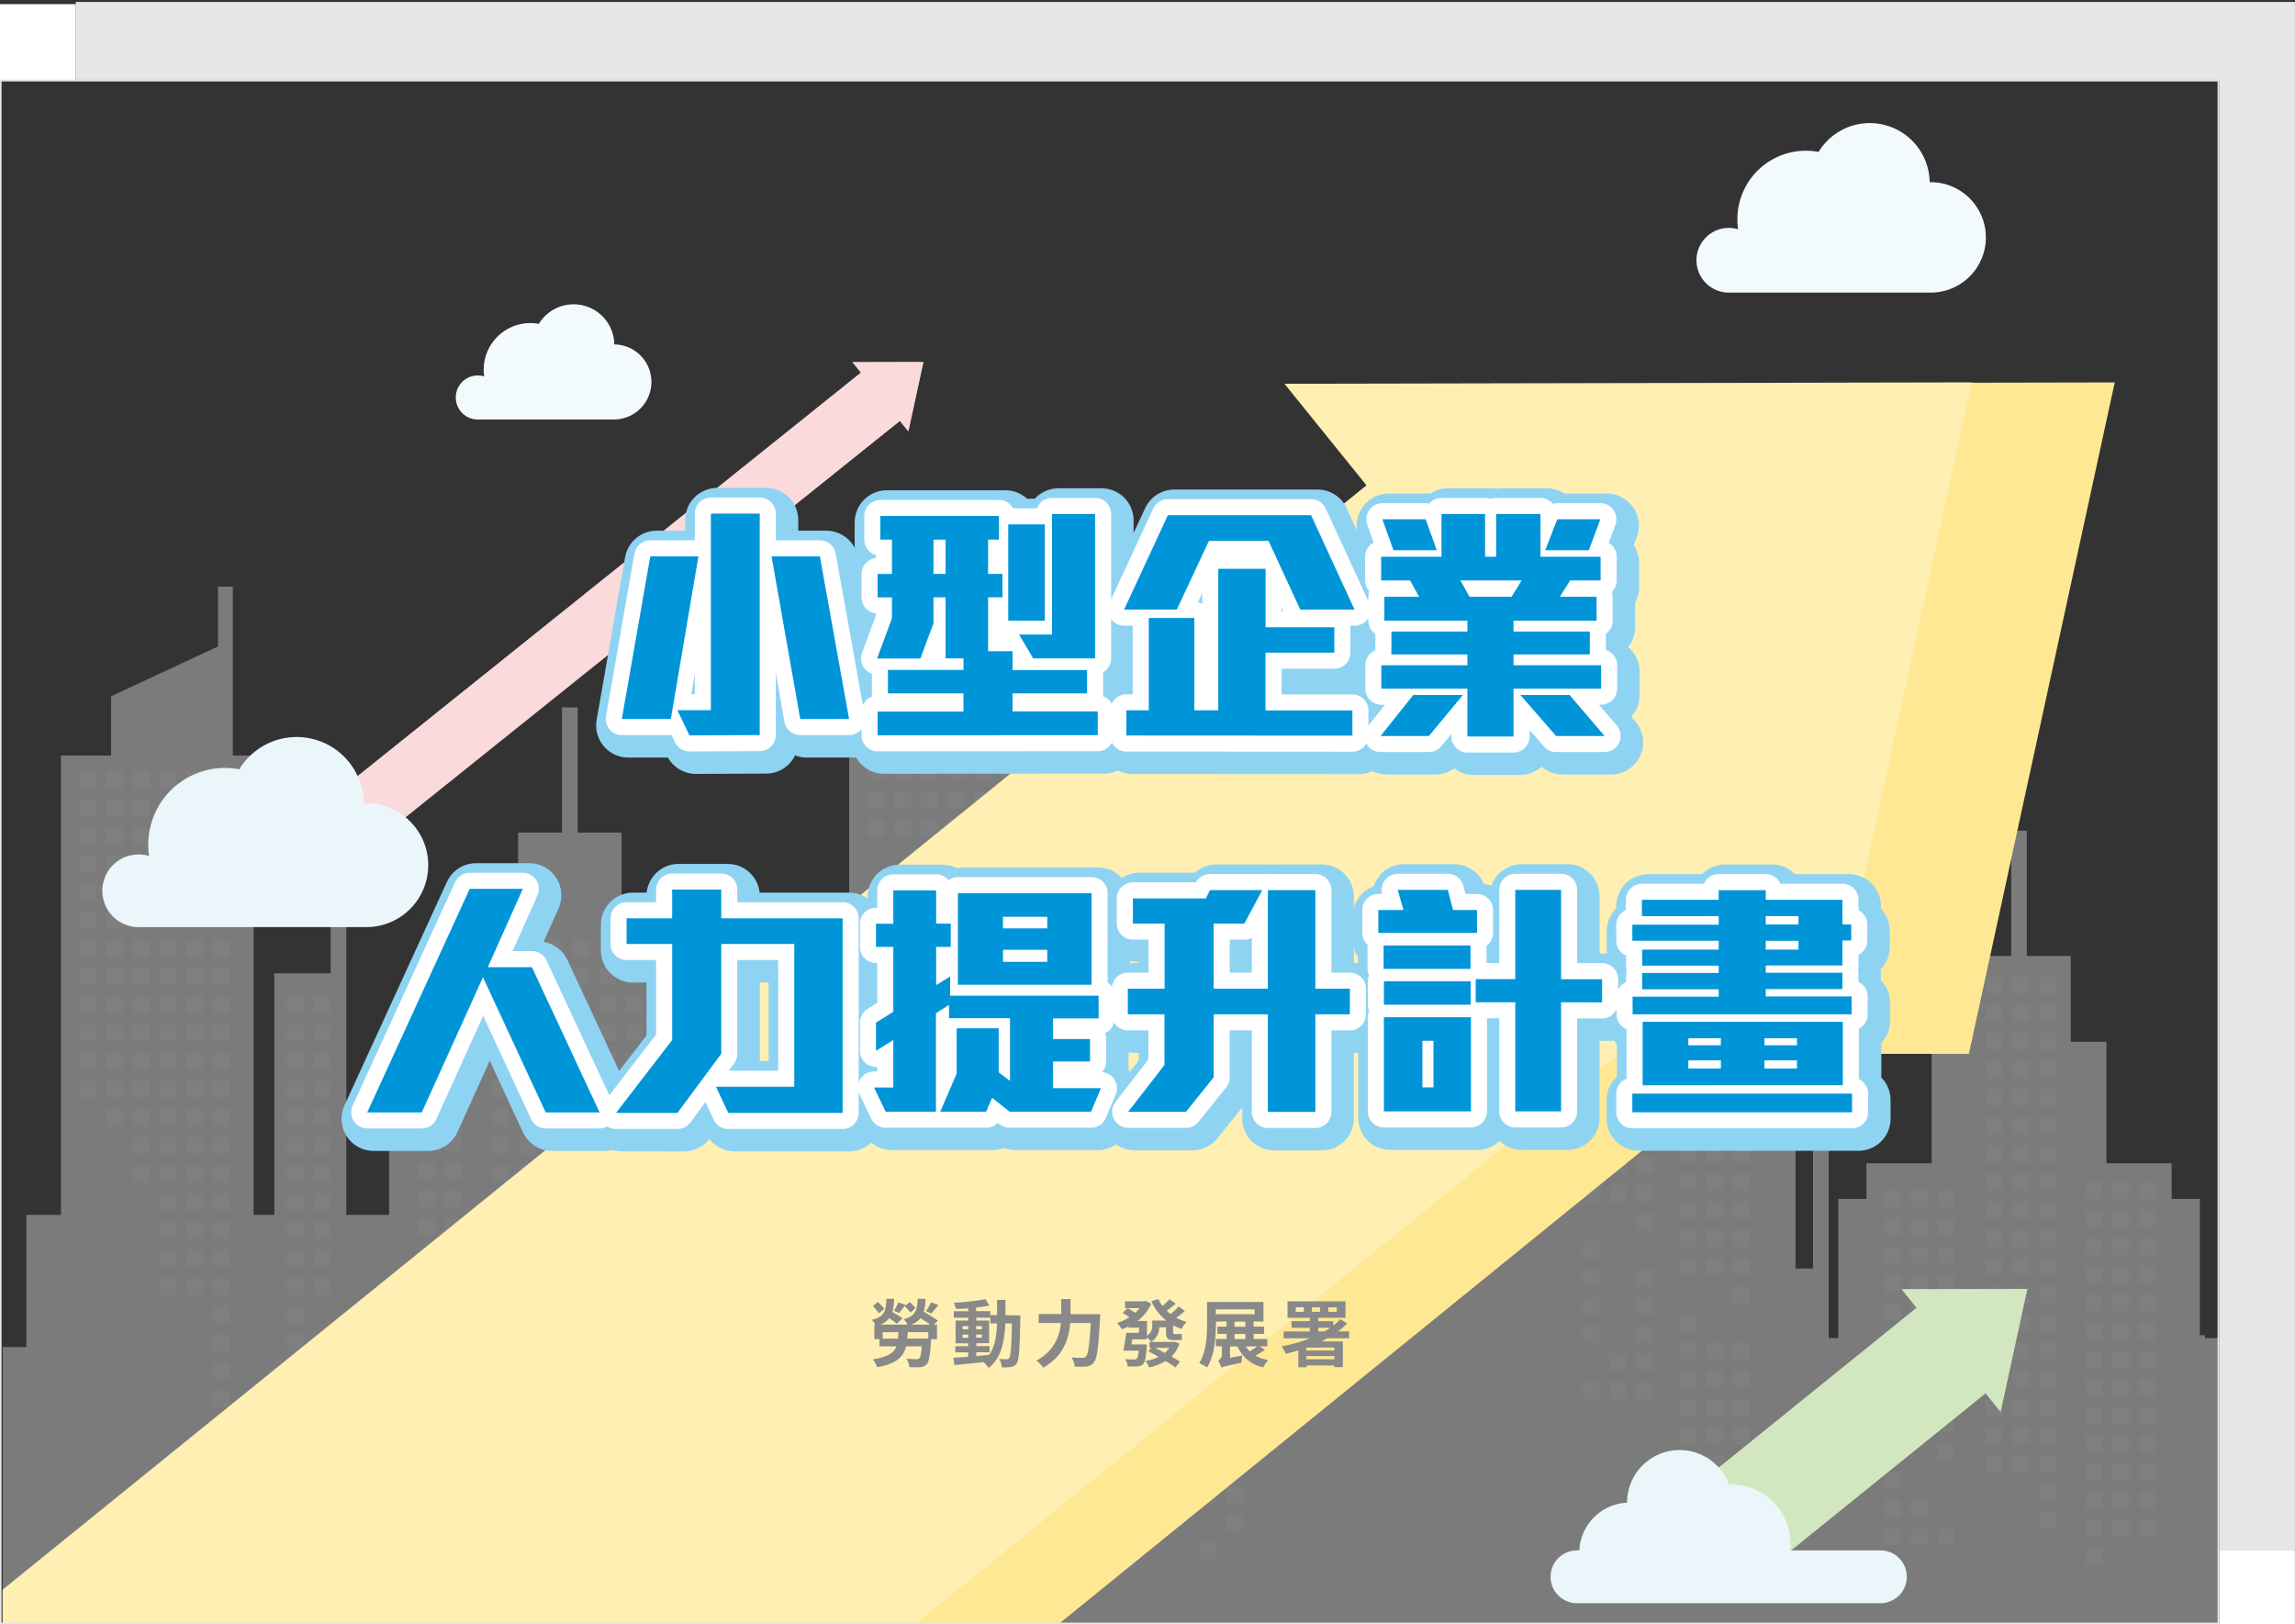 <svg xmlns="http://www.w3.org/2000/svg" xmlns:xlink="http://www.w3.org/1999/xlink" viewBox="0 0 715 506"><rect x="0" y="0" width="715" height="506" fill="#333333" stroke="none"/><defs><clipPath id="a"><rect x="0.81" y="24.87" width="691.4" height="481.13" fill="none"/></clipPath></defs><g clip-path="url(#a)"><path d="M528.53,81.06A10.08,10.08,0,0,1,538.61,71a10.27,10.27,0,0,1,2.9.43,21,21,0,0,1-.23-3.1,21.33,21.33,0,0,1,25.29-21,18.66,18.66,0,0,1,34.61,9.43h.31a17.2,17.2,0,1,1,0,34.4H538.33A10.08,10.08,0,0,1,528.53,81.06Z" fill="#f3fafe"/><g opacity="0.4"><polygon points="0.81 506 0.81 419.63 8.2 419.63 8.2 378.47 18.99 378.47 18.99 235.38 34.6 235.38 34.6 216.92 67.92 201.38 67.92 182.76 72.53 182.76 72.53 235.38 79 235.38 79 378.47 85.46 378.47 85.46 303.24 103 303.24 103 264.46 107.89 264.46 107.89 378.47 121.21 378.47 121.21 335.08 129.98 335.08 129.98 324.01 150.29 324.01 150.29 286.16 161.41 286.16 161.41 259.38 175.09 259.38 175.09 220.38 179.97 220.38 179.97 259.38 193.64 259.38 193.64 286.16 204.76 286.16 204.76 324.01 225.07 324.01 225.07 335.08 233.84 335.08 233.84 378.47 244.24 378.47 244.24 324.01 264.55 324.01 264.55 206.76 271.01 206.76 271.01 193.84 314.4 193.84 314.4 206.76 323.63 206.76 323.63 291.7 360.56 291.7 360.56 300 374.41 300 374.41 306.47 360.56 306.47 360.56 339.7 399.33 339.7 399.33 228.92 407.64 228.92 407.64 205.38 425.64 205.38 425.64 121.83 430.72 121.83 430.72 205.38 443.64 205.38 443.64 228.92 519.41 228.92 519.41 221.17 524.03 221.17 524.03 273.79 530.49 273.79 530.49 274.72 534.37 274.72 534.37 327.34 540.84 327.34 540.84 341.64 554.5 341.64 554.5 302.87 559.39 302.87 559.39 395.19 564.84 395.19 564.84 356.42 569.73 356.42 569.73 416.88 572.71 416.88 572.71 373.49 581.48 373.49 581.48 362.42 601.79 362.42 601.79 324.57 612.91 324.57 612.91 297.8 626.59 297.8 626.59 258.79 631.46 258.79 631.46 297.8 645.14 297.8 645.14 324.57 656.26 324.57 656.26 362.42 676.57 362.42 676.57 373.49 685.34 373.49 685.34 415.96 686.91 415.96 686.91 416.88 691.25 416.88 691.25 506 0.81 506" fill="#e7e7e7"/><rect x="471.91" y="234.1" width="5.23" height="5.23" fill="#f0f0f0"/><rect x="471.91" y="242.87" width="5.23" height="5.23" fill="#f0f0f0"/><rect x="471.91" y="277.95" width="5.23" height="5.23" fill="#f0f0f0"/><rect x="471.91" y="286.72" width="5.23" height="5.23" fill="#f0f0f0"/><rect x="471.91" y="295.49" width="5.23" height="5.23" fill="#f0f0f0"/><rect x="471.91" y="321.8" width="5.23" height="5.23" fill="#f0f0f0"/><rect x="471.91" y="330.57" width="5.23" height="5.23" fill="#f0f0f0"/><rect x="463.6" y="269.18" width="5.23" height="5.23" fill="#f0f0f0"/><rect x="463.6" y="277.95" width="5.23" height="5.23" fill="#f0f0f0"/><rect x="463.6" y="286.72" width="5.23" height="5.23" fill="#f0f0f0"/><rect x="463.6" y="295.49" width="5.23" height="5.23" fill="#f0f0f0"/><rect x="463.6" y="304.26" width="5.23" height="5.23" fill="#f0f0f0"/><rect x="463.6" y="321.8" width="5.23" height="5.23" fill="#f0f0f0"/><rect x="463.6" y="330.57" width="5.23" height="5.23" fill="#f0f0f0"/><rect x="455.29" y="234.1" width="5.23" height="5.23" fill="#f0f0f0"/><rect x="455.29" y="242.87" width="5.23" height="5.23" fill="#f0f0f0"/><rect x="455.29" y="251.64" width="5.23" height="5.23" fill="#f0f0f0"/><rect x="455.29" y="260.41" width="5.23" height="5.23" fill="#f0f0f0"/><rect x="455.29" y="269.18" width="5.23" height="5.23" fill="#f0f0f0"/><rect x="455.29" y="277.95" width="5.23" height="5.23" fill="#f0f0f0"/><rect x="455.29" y="286.72" width="5.23" height="5.23" fill="#f0f0f0"/><rect x="455.29" y="295.49" width="5.23" height="5.23" fill="#f0f0f0"/><rect x="455.29" y="304.26" width="5.23" height="5.23" fill="#f0f0f0"/><rect x="455.29" y="313.03" width="5.23" height="5.23" fill="#f0f0f0"/><rect x="455.29" y="330.57" width="5.23" height="5.23" fill="#f0f0f0"/><rect x="446.98" y="234.1" width="5.23" height="5.23" fill="#f0f0f0"/><rect x="446.98" y="242.87" width="5.23" height="5.23" fill="#f0f0f0"/><rect x="446.98" y="251.64" width="5.23" height="5.23" fill="#f0f0f0"/><rect x="446.98" y="260.41" width="5.23" height="5.23" fill="#f0f0f0"/><rect x="446.98" y="269.18" width="5.23" height="5.23" fill="#f0f0f0"/><rect x="446.98" y="277.95" width="5.23" height="5.23" fill="#f0f0f0"/><rect x="446.98" y="286.72" width="5.23" height="5.23" fill="#f0f0f0"/><rect x="446.98" y="365.65" width="5.23" height="5.23" fill="#f0f0f0"/><rect x="438.67" y="234.1" width="5.23" height="5.23" fill="#f0f0f0"/><rect x="438.67" y="242.87" width="5.23" height="5.23" fill="#f0f0f0"/><rect x="438.67" y="251.64" width="5.23" height="5.23" fill="#f0f0f0"/><rect x="438.67" y="260.41" width="5.23" height="5.23" fill="#f0f0f0"/><rect x="438.67" y="269.18" width="5.23" height="5.23" fill="#f0f0f0"/><rect x="438.67" y="277.95" width="5.23" height="5.23" fill="#f0f0f0"/><rect x="438.67" y="286.72" width="5.23" height="5.23" fill="#f0f0f0"/><rect x="438.67" y="295.49" width="5.23" height="5.23" fill="#f0f0f0"/><rect x="438.67" y="348.11" width="5.23" height="5.23" fill="#f0f0f0"/><rect x="438.67" y="356.88" width="5.23" height="5.23" fill="#f0f0f0"/><rect x="438.67" y="365.65" width="5.23" height="5.23" fill="#f0f0f0"/><rect x="438.67" y="374.42" width="5.23" height="5.23" fill="#f0f0f0"/><rect x="438.67" y="409.5" width="5.23" height="5.23" fill="#f0f0f0"/><rect x="430.36" y="234.1" width="5.23" height="5.23" fill="#f0f0f0"/><rect x="430.36" y="242.87" width="5.23" height="5.23" fill="#f0f0f0"/><rect x="430.36" y="251.64" width="5.23" height="5.23" fill="#f0f0f0"/><rect x="430.36" y="260.41" width="5.23" height="5.23" fill="#f0f0f0"/><rect x="430.36" y="269.18" width="5.23" height="5.23" fill="#f0f0f0"/><rect x="430.36" y="277.95" width="5.23" height="5.23" fill="#f0f0f0"/><rect x="430.36" y="286.72" width="5.23" height="5.23" fill="#f0f0f0"/><rect x="430.36" y="295.49" width="5.23" height="5.23" fill="#f0f0f0"/><rect x="430.36" y="304.26" width="5.23" height="5.23" fill="#f0f0f0"/><rect x="430.36" y="313.03" width="5.23" height="5.23" fill="#f0f0f0"/><rect x="430.36" y="339.34" width="5.23" height="5.23" fill="#f0f0f0"/><rect x="430.36" y="348.11" width="5.23" height="5.23" fill="#f0f0f0"/><rect x="430.36" y="356.88" width="5.23" height="5.23" fill="#f0f0f0"/><rect x="430.36" y="365.65" width="5.23" height="5.23" fill="#f0f0f0"/><rect x="430.36" y="374.42" width="5.23" height="5.23" fill="#f0f0f0"/><rect x="430.36" y="409.5" width="5.23" height="5.23" fill="#f0f0f0"/><rect x="422.06" y="234.1" width="5.23" height="5.23" fill="#f0f0f0"/><rect x="422.06" y="242.87" width="5.23" height="5.23" fill="#f0f0f0"/><rect x="422.06" y="251.64" width="5.23" height="5.23" fill="#f0f0f0"/><rect x="422.06" y="260.41" width="5.23" height="5.23" fill="#f0f0f0"/><rect x="422.06" y="269.18" width="5.23" height="5.23" fill="#f0f0f0"/><rect x="422.06" y="277.95" width="5.23" height="5.23" fill="#f0f0f0"/><rect x="422.06" y="286.72" width="5.23" height="5.23" fill="#f0f0f0"/><rect x="422.06" y="295.49" width="5.23" height="5.23" fill="#f0f0f0"/><rect x="422.06" y="304.26" width="5.23" height="5.23" fill="#f0f0f0"/><rect x="422.06" y="313.03" width="5.23" height="5.23" fill="#f0f0f0"/><rect x="422.06" y="321.8" width="5.23" height="5.23" fill="#f0f0f0"/><rect x="422.06" y="330.57" width="5.23" height="5.23" fill="#f0f0f0"/><rect x="422.06" y="339.34" width="5.23" height="5.23" fill="#f0f0f0"/><rect x="422.06" y="348.11" width="5.23" height="5.23" fill="#f0f0f0"/><rect x="422.06" y="356.88" width="5.23" height="5.23" fill="#f0f0f0"/><rect x="422.06" y="365.65" width="5.23" height="5.23" fill="#f0f0f0"/><rect x="422.06" y="374.42" width="5.23" height="5.23" fill="#f0f0f0"/><rect x="422.06" y="383.19" width="5.23" height="5.23" fill="#f0f0f0"/><rect x="413.75" y="234.1" width="5.23" height="5.23" fill="#f0f0f0"/><rect x="413.75" y="242.87" width="5.23" height="5.23" fill="#f0f0f0"/><rect x="413.75" y="251.64" width="5.23" height="5.23" fill="#f0f0f0"/><rect x="413.75" y="260.41" width="5.23" height="5.23" fill="#f0f0f0"/><rect x="413.75" y="269.18" width="5.23" height="5.23" fill="#f0f0f0"/><rect x="413.75" y="277.95" width="5.23" height="5.23" fill="#f0f0f0"/><rect x="413.75" y="286.72" width="5.23" height="5.23" fill="#f0f0f0"/><rect x="413.75" y="295.49" width="5.23" height="5.23" fill="#f0f0f0"/><rect x="413.75" y="304.26" width="5.23" height="5.23" fill="#f0f0f0"/><rect x="413.75" y="313.03" width="5.23" height="5.23" fill="#f0f0f0"/><rect x="413.75" y="339.34" width="5.23" height="5.23" fill="#f0f0f0"/><rect x="413.75" y="348.11" width="5.23" height="5.23" fill="#f0f0f0"/><rect x="413.75" y="356.88" width="5.23" height="5.23" fill="#f0f0f0"/><rect x="413.75" y="365.65" width="5.23" height="5.23" fill="#f0f0f0"/><rect x="405.44" y="234.1" width="5.23" height="5.23" fill="#f0f0f0"/><rect x="405.44" y="242.87" width="5.23" height="5.23" fill="#f0f0f0"/><rect x="405.44" y="251.64" width="5.23" height="5.23" fill="#f0f0f0"/><rect x="405.44" y="260.41" width="5.23" height="5.23" fill="#f0f0f0"/><rect x="405.44" y="269.18" width="5.23" height="5.23" fill="#f0f0f0"/><rect x="405.44" y="277.95" width="5.23" height="5.23" fill="#f0f0f0"/><rect x="405.44" y="286.72" width="5.23" height="5.23" fill="#f0f0f0"/><rect x="405.44" y="295.49" width="5.23" height="5.23" fill="#f0f0f0"/><rect x="405.44" y="304.26" width="5.23" height="5.23" fill="#f0f0f0"/><rect x="405.44" y="313.03" width="5.23" height="5.23" fill="#f0f0f0"/><rect x="405.44" y="339.34" width="5.23" height="5.23" fill="#f0f0f0"/><rect x="405.44" y="348.11" width="5.23" height="5.23" fill="#f0f0f0"/><rect x="405.44" y="356.88" width="5.23" height="5.23" fill="#f0f0f0"/><rect x="311.89" y="211.33" width="5.23" height="5.23" fill="#f0f0f0"/><rect x="311.89" y="220.1" width="5.23" height="5.23" fill="#f0f0f0"/><rect x="311.89" y="228.87" width="5.23" height="5.23" fill="#f0f0f0"/><rect x="311.89" y="237.64" width="5.23" height="5.23" fill="#f0f0f0"/><rect x="311.89" y="246.41" width="5.23" height="5.23" fill="#f0f0f0"/><rect x="311.89" y="255.18" width="5.23" height="5.23" fill="#f0f0f0"/><rect x="311.89" y="263.95" width="5.23" height="5.23" fill="#f0f0f0"/><rect x="311.89" y="272.72" width="5.23" height="5.23" fill="#f0f0f0"/><rect x="311.89" y="299.03" width="5.23" height="5.23" fill="#f0f0f0"/><rect x="311.89" y="307.8" width="5.23" height="5.23" fill="#f0f0f0"/><rect x="303.58" y="211.33" width="5.23" height="5.23" fill="#f0f0f0"/><rect x="303.58" y="220.1" width="5.23" height="5.23" fill="#f0f0f0"/><rect x="303.58" y="228.87" width="5.23" height="5.23" fill="#f0f0f0"/><rect x="303.58" y="237.64" width="5.23" height="5.23" fill="#f0f0f0"/><rect x="303.58" y="246.41" width="5.23" height="5.23" fill="#f0f0f0"/><rect x="303.58" y="255.18" width="5.23" height="5.23" fill="#f0f0f0"/><rect x="303.58" y="263.95" width="5.23" height="5.23" fill="#f0f0f0"/><rect x="303.58" y="272.72" width="5.23" height="5.23" fill="#f0f0f0"/><rect x="303.58" y="307.8" width="5.23" height="5.23" fill="#f0f0f0"/><rect x="295.27" y="211.33" width="5.23" height="5.23" fill="#f0f0f0"/><rect x="295.27" y="220.1" width="5.23" height="5.23" fill="#f0f0f0"/><rect x="295.27" y="228.87" width="5.23" height="5.23" fill="#f0f0f0"/><rect x="295.27" y="237.64" width="5.23" height="5.23" fill="#f0f0f0"/><rect x="295.27" y="246.41" width="5.23" height="5.23" fill="#f0f0f0"/><rect x="295.27" y="255.18" width="5.23" height="5.23" fill="#f0f0f0"/><rect x="295.27" y="263.95" width="5.23" height="5.23" fill="#f0f0f0"/><rect x="295.27" y="272.72" width="5.23" height="5.23" fill="#f0f0f0"/><rect x="286.97" y="211.33" width="5.23" height="5.23" fill="#f0f0f0"/><rect x="286.97" y="220.1" width="5.23" height="5.23" fill="#f0f0f0"/><rect x="286.97" y="228.87" width="5.23" height="5.23" fill="#f0f0f0"/><rect x="286.97" y="237.64" width="5.23" height="5.23" fill="#f0f0f0"/><rect x="286.97" y="246.41" width="5.23" height="5.23" fill="#f0f0f0"/><rect x="286.97" y="255.18" width="5.23" height="5.23" fill="#f0f0f0"/><rect x="286.97" y="272.72" width="5.23" height="5.23" fill="#f0f0f0"/><rect x="286.97" y="281.49" width="5.23" height="5.23" fill="#f0f0f0"/><rect x="286.97" y="307.8" width="5.23" height="5.23" fill="#f0f0f0"/><rect x="286.97" y="316.57" width="5.23" height="5.23" fill="#f0f0f0"/><rect x="286.97" y="325.34" width="5.23" height="5.23" fill="#f0f0f0"/><rect x="286.97" y="334.11" width="5.23" height="5.23" fill="#f0f0f0"/><rect x="286.97" y="342.88" width="5.23" height="5.23" fill="#f0f0f0"/><rect x="286.97" y="351.65" width="5.23" height="5.23" fill="#f0f0f0"/><rect x="286.97" y="360.42" width="5.23" height="5.23" fill="#f0f0f0"/><rect x="278.66" y="211.33" width="5.23" height="5.23" fill="#f0f0f0"/><rect x="278.66" y="220.1" width="5.23" height="5.23" fill="#f0f0f0"/><rect x="278.66" y="228.87" width="5.23" height="5.23" fill="#f0f0f0"/><rect x="278.66" y="237.64" width="5.23" height="5.23" fill="#f0f0f0"/><rect x="278.66" y="246.41" width="5.23" height="5.23" fill="#f0f0f0"/><rect x="278.66" y="255.18" width="5.23" height="5.23" fill="#f0f0f0"/><rect x="278.66" y="281.49" width="5.23" height="5.23" fill="#f0f0f0"/><rect x="278.66" y="290.26" width="5.23" height="5.23" fill="#f0f0f0"/><rect x="278.66" y="299.03" width="5.23" height="5.23" fill="#f0f0f0"/><rect x="278.66" y="307.8" width="5.23" height="5.23" fill="#f0f0f0"/><rect x="278.66" y="316.57" width="5.23" height="5.23" fill="#f0f0f0"/><rect x="278.66" y="325.34" width="5.23" height="5.23" fill="#f0f0f0"/><rect x="278.66" y="334.11" width="5.23" height="5.23" fill="#f0f0f0"/><rect x="278.66" y="342.88" width="5.23" height="5.23" fill="#f0f0f0"/><rect x="278.66" y="351.65" width="5.23" height="5.23" fill="#f0f0f0"/><rect x="278.66" y="360.42" width="5.23" height="5.23" fill="#f0f0f0"/><rect x="278.66" y="369.19" width="5.23" height="5.23" fill="#f0f0f0"/><rect x="278.66" y="386.73" width="5.23" height="5.23" fill="#f0f0f0"/><rect x="270.35" y="211.33" width="5.23" height="5.23" fill="#f0f0f0"/><rect x="270.35" y="220.1" width="5.23" height="5.23" fill="#f0f0f0"/><rect x="270.35" y="228.87" width="5.23" height="5.23" fill="#f0f0f0"/><rect x="270.35" y="237.64" width="5.23" height="5.23" fill="#f0f0f0"/><rect x="270.35" y="246.41" width="5.23" height="5.23" fill="#f0f0f0"/><rect x="270.35" y="255.18" width="5.23" height="5.23" fill="#f0f0f0"/><rect x="270.35" y="281.49" width="5.23" height="5.23" fill="#f0f0f0"/><rect x="270.35" y="290.26" width="5.23" height="5.23" fill="#f0f0f0"/><rect x="270.35" y="299.03" width="5.23" height="5.23" fill="#f0f0f0"/><rect x="270.35" y="307.8" width="5.23" height="5.23" fill="#f0f0f0"/><rect x="270.35" y="334.11" width="5.23" height="5.23" fill="#f0f0f0"/><rect x="270.35" y="342.88" width="5.23" height="5.23" fill="#f0f0f0"/><rect x="270.35" y="351.65" width="5.23" height="5.23" fill="#f0f0f0"/><rect x="270.35" y="360.42" width="5.23" height="5.23" fill="#f0f0f0"/><rect x="270.35" y="369.19" width="5.23" height="5.23" fill="#f0f0f0"/><rect x="270.35" y="386.73" width="5.23" height="5.23" fill="#f0f0f0"/><rect x="270.35" y="395.5" width="5.23" height="5.23" fill="#f0f0f0"/><rect x="194.96" y="292.87" width="5.23" height="5.23" fill="#f0f0f0"/><rect x="194.96" y="301.64" width="5.23" height="5.23" fill="#f0f0f0"/><rect x="194.96" y="310.41" width="5.23" height="5.23" fill="#f0f0f0"/><rect x="194.96" y="319.18" width="5.23" height="5.23" fill="#f0f0f0"/><rect x="194.96" y="327.95" width="5.23" height="5.23" fill="#f0f0f0"/><rect x="194.96" y="336.72" width="5.23" height="5.23" fill="#f0f0f0"/><rect x="194.96" y="345.49" width="5.23" height="5.23" fill="#f0f0f0"/><rect x="194.96" y="371.8" width="5.23" height="5.23" fill="#f0f0f0"/><rect x="194.96" y="380.57" width="5.23" height="5.23" fill="#f0f0f0"/><rect x="194.96" y="389.34" width="5.23" height="5.23" fill="#f0f0f0"/><rect x="186.65" y="292.87" width="5.23" height="5.23" fill="#f0f0f0"/><rect x="186.65" y="301.64" width="5.23" height="5.23" fill="#f0f0f0"/><rect x="186.65" y="310.41" width="5.23" height="5.23" fill="#f0f0f0"/><rect x="186.65" y="319.18" width="5.23" height="5.23" fill="#f0f0f0"/><rect x="186.65" y="327.95" width="5.23" height="5.23" fill="#f0f0f0"/><rect x="186.65" y="336.72" width="5.23" height="5.23" fill="#f0f0f0"/><rect x="186.65" y="345.49" width="5.23" height="5.23" fill="#f0f0f0"/><rect x="178.34" y="292.87" width="5.23" height="5.23" fill="#f0f0f0"/><rect x="178.34" y="301.64" width="5.23" height="5.23" fill="#f0f0f0"/><rect x="178.34" y="310.41" width="5.23" height="5.23" fill="#f0f0f0"/><rect x="178.34" y="319.18" width="5.23" height="5.23" fill="#f0f0f0"/><rect x="178.34" y="327.95" width="5.23" height="5.23" fill="#f0f0f0"/><rect x="178.34" y="336.72" width="5.23" height="5.23" fill="#f0f0f0"/><rect x="178.34" y="345.49" width="5.23" height="5.23" fill="#f0f0f0"/><rect x="170.03" y="292.87" width="5.23" height="5.23" fill="#f0f0f0"/><rect x="170.03" y="301.64" width="5.23" height="5.23" fill="#f0f0f0"/><rect x="170.03" y="310.41" width="5.23" height="5.23" fill="#f0f0f0"/><rect x="170.03" y="319.18" width="5.23" height="5.23" fill="#f0f0f0"/><rect x="170.03" y="327.95" width="5.23" height="5.23" fill="#f0f0f0"/><rect x="170.03" y="336.72" width="5.23" height="5.23" fill="#f0f0f0"/><rect x="170.03" y="345.49" width="5.23" height="5.23" fill="#f0f0f0"/><rect x="170.03" y="354.26" width="5.23" height="5.23" fill="#f0f0f0"/><rect x="170.03" y="363.03" width="5.23" height="5.23" fill="#f0f0f0"/><rect x="170.03" y="371.8" width="5.23" height="5.23" fill="#f0f0f0"/><rect x="170.03" y="380.57" width="5.23" height="5.23" fill="#f0f0f0"/><rect x="161.72" y="292.87" width="5.23" height="5.23" fill="#f0f0f0"/><rect x="161.72" y="301.64" width="5.23" height="5.23" fill="#f0f0f0"/><rect x="161.72" y="310.41" width="5.23" height="5.23" fill="#f0f0f0"/><rect x="161.72" y="319.18" width="5.23" height="5.23" fill="#f0f0f0"/><rect x="161.72" y="327.95" width="5.23" height="5.23" fill="#f0f0f0"/><rect x="161.72" y="336.72" width="5.23" height="5.23" fill="#f0f0f0"/><rect x="161.72" y="345.49" width="5.23" height="5.23" fill="#f0f0f0"/><rect x="161.72" y="354.26" width="5.23" height="5.23" fill="#f0f0f0"/><rect x="161.72" y="363.03" width="5.23" height="5.23" fill="#f0f0f0"/><rect x="161.72" y="371.8" width="5.23" height="5.23" fill="#f0f0f0"/><rect x="161.72" y="380.57" width="5.23" height="5.23" fill="#f0f0f0"/><rect x="161.72" y="389.34" width="5.23" height="5.23" fill="#f0f0f0"/><rect x="161.72" y="415.65" width="5.23" height="5.23" fill="#f0f0f0"/><rect x="161.72" y="424.42" width="5.23" height="5.23" fill="#f0f0f0"/><rect x="153.42" y="292.87" width="5.23" height="5.23" fill="#f0f0f0"/><rect x="153.42" y="301.64" width="5.23" height="5.23" fill="#f0f0f0"/><rect x="153.42" y="310.41" width="5.23" height="5.23" fill="#f0f0f0"/><rect x="153.42" y="336.72" width="5.23" height="5.23" fill="#f0f0f0"/><rect x="153.42" y="345.49" width="5.23" height="5.23" fill="#f0f0f0"/><rect x="153.42" y="354.26" width="5.23" height="5.23" fill="#f0f0f0"/><rect x="153.42" y="363.03" width="5.23" height="5.23" fill="#f0f0f0"/><rect x="153.42" y="371.8" width="5.23" height="5.23" fill="#f0f0f0"/><rect x="153.42" y="380.57" width="5.23" height="5.23" fill="#f0f0f0"/><rect x="153.42" y="389.34" width="5.23" height="5.23" fill="#f0f0f0"/><rect x="153.42" y="415.65" width="5.23" height="5.23" fill="#f0f0f0"/><rect x="153.42" y="424.42" width="5.23" height="5.23" fill="#f0f0f0"/><rect x="153.42" y="433.19" width="5.23" height="5.23" fill="#f0f0f0"/><rect x="66.33" y="240.25" width="5.23" height="5.23" fill="#f0f0f0"/><rect x="66.33" y="249.02" width="5.23" height="5.23" fill="#f0f0f0"/><rect x="66.33" y="257.79" width="5.23" height="5.23" fill="#f0f0f0"/><rect x="66.33" y="266.56" width="5.23" height="5.23" fill="#f0f0f0"/><rect x="66.33" y="275.33" width="5.23" height="5.23" fill="#f0f0f0"/><rect x="66.33" y="284.1" width="5.23" height="5.23" fill="#f0f0f0"/><rect x="66.33" y="292.87" width="5.23" height="5.23" fill="#f0f0f0"/><rect x="66.33" y="301.64" width="5.23" height="5.23" fill="#f0f0f0"/><rect x="66.33" y="310.41" width="5.23" height="5.23" fill="#f0f0f0"/><rect x="66.33" y="319.18" width="5.23" height="5.23" fill="#f0f0f0"/><rect x="66.33" y="327.95" width="5.23" height="5.23" fill="#f0f0f0"/><rect x="66.33" y="336.72" width="5.23" height="5.23" fill="#f0f0f0"/><rect x="66.33" y="345.49" width="5.23" height="5.23" fill="#f0f0f0"/><rect x="66.33" y="354.26" width="5.23" height="5.23" fill="#f0f0f0"/><rect x="66.33" y="363.03" width="5.23" height="5.23" fill="#f0f0f0"/><rect x="66.33" y="371.8" width="5.23" height="5.23" fill="#f0f0f0"/><rect x="66.33" y="380.57" width="5.23" height="5.23" fill="#f0f0f0"/><rect x="66.33" y="389.34" width="5.23" height="5.23" fill="#f0f0f0"/><rect x="66.33" y="398.11" width="5.23" height="5.23" fill="#f0f0f0"/><rect x="66.33" y="406.88" width="5.23" height="5.23" fill="#f0f0f0"/><rect x="66.33" y="415.65" width="5.23" height="5.23" fill="#f0f0f0"/><rect x="66.33" y="424.42" width="5.23" height="5.23" fill="#f0f0f0"/><rect x="66.33" y="433.19" width="5.23" height="5.23" fill="#f0f0f0"/><rect x="58.02" y="240.25" width="5.23" height="5.23" fill="#f0f0f0"/><rect x="58.02" y="249.02" width="5.23" height="5.23" fill="#f0f0f0"/><rect x="58.02" y="257.79" width="5.23" height="5.23" fill="#f0f0f0"/><rect x="58.02" y="266.56" width="5.23" height="5.23" fill="#f0f0f0"/><rect x="58.02" y="275.33" width="5.23" height="5.23" fill="#f0f0f0"/><rect x="58.02" y="284.1" width="5.23" height="5.23" fill="#f0f0f0"/><rect x="58.02" y="292.87" width="5.23" height="5.23" fill="#f0f0f0"/><rect x="58.02" y="301.64" width="5.23" height="5.23" fill="#f0f0f0"/><rect x="58.02" y="310.41" width="5.23" height="5.23" fill="#f0f0f0"/><rect x="58.02" y="319.18" width="5.23" height="5.23" fill="#f0f0f0"/><rect x="58.02" y="327.95" width="5.23" height="5.23" fill="#f0f0f0"/><rect x="58.02" y="336.72" width="5.23" height="5.23" fill="#f0f0f0"/><rect x="58.02" y="345.49" width="5.23" height="5.23" fill="#f0f0f0"/><rect x="58.02" y="354.26" width="5.23" height="5.23" fill="#f0f0f0"/><rect x="58.02" y="363.03" width="5.23" height="5.23" fill="#f0f0f0"/><rect x="58.02" y="371.8" width="5.23" height="5.23" fill="#f0f0f0"/><rect x="58.02" y="380.57" width="5.23" height="5.23" fill="#f0f0f0"/><rect x="58.02" y="389.34" width="5.23" height="5.23" fill="#f0f0f0"/><rect x="58.02" y="398.11" width="5.23" height="5.23" fill="#f0f0f0"/><rect x="49.71" y="240.25" width="5.23" height="5.23" fill="#f0f0f0"/><rect x="49.71" y="249.02" width="5.23" height="5.23" fill="#f0f0f0"/><rect x="49.71" y="257.79" width="5.23" height="5.23" fill="#f0f0f0"/><rect x="49.71" y="266.56" width="5.23" height="5.23" fill="#f0f0f0"/><rect x="49.71" y="275.33" width="5.23" height="5.23" fill="#f0f0f0"/><rect x="49.71" y="284.1" width="5.23" height="5.23" fill="#f0f0f0"/><rect x="49.71" y="292.87" width="5.23" height="5.23" fill="#f0f0f0"/><rect x="49.71" y="301.64" width="5.23" height="5.23" fill="#f0f0f0"/><rect x="49.71" y="310.41" width="5.23" height="5.23" fill="#f0f0f0"/><rect x="49.71" y="319.18" width="5.23" height="5.23" fill="#f0f0f0"/><rect x="49.71" y="327.95" width="5.23" height="5.23" fill="#f0f0f0"/><rect x="49.71" y="336.72" width="5.23" height="5.23" fill="#f0f0f0"/><rect x="49.71" y="345.49" width="5.23" height="5.23" fill="#f0f0f0"/><rect x="49.71" y="354.26" width="5.23" height="5.23" fill="#f0f0f0"/><rect x="49.71" y="363.03" width="5.23" height="5.23" fill="#f0f0f0"/><rect x="49.71" y="371.8" width="5.23" height="5.23" fill="#f0f0f0"/><rect x="49.71" y="380.57" width="5.23" height="5.23" fill="#f0f0f0"/><rect x="49.71" y="389.34" width="5.23" height="5.23" fill="#f0f0f0"/><rect x="49.71" y="398.11" width="5.23" height="5.23" fill="#f0f0f0"/><rect x="41.41" y="240.25" width="5.23" height="5.23" fill="#f0f0f0"/><rect x="41.41" y="249.02" width="5.23" height="5.23" fill="#f0f0f0"/><rect x="41.41" y="257.79" width="5.23" height="5.23" fill="#f0f0f0"/><rect x="41.41" y="266.56" width="5.23" height="5.23" fill="#f0f0f0"/><rect x="41.41" y="275.33" width="5.23" height="5.23" fill="#f0f0f0"/><rect x="41.41" y="284.1" width="5.23" height="5.23" fill="#f0f0f0"/><rect x="41.41" y="292.87" width="5.23" height="5.23" fill="#f0f0f0"/><rect x="41.41" y="301.64" width="5.23" height="5.23" fill="#f0f0f0"/><rect x="41.41" y="310.41" width="5.23" height="5.23" fill="#f0f0f0"/><rect x="41.41" y="319.18" width="5.23" height="5.23" fill="#f0f0f0"/><rect x="41.41" y="327.95" width="5.23" height="5.23" fill="#f0f0f0"/><rect x="41.41" y="336.72" width="5.23" height="5.23" fill="#f0f0f0"/><rect x="41.41" y="345.49" width="5.23" height="5.23" fill="#f0f0f0"/><rect x="41.41" y="354.26" width="5.23" height="5.23" fill="#f0f0f0"/><rect x="41.41" y="363.03" width="5.23" height="5.23" fill="#f0f0f0"/><rect x="33.1" y="240.25" width="5.23" height="5.23" fill="#f0f0f0"/><rect x="33.1" y="249.02" width="5.23" height="5.23" fill="#f0f0f0"/><rect x="33.1" y="257.79" width="5.23" height="5.23" fill="#f0f0f0"/><rect x="33.1" y="266.56" width="5.23" height="5.23" fill="#f0f0f0"/><rect x="33.1" y="275.33" width="5.23" height="5.23" fill="#f0f0f0"/><rect x="33.1" y="284.1" width="5.23" height="5.23" fill="#f0f0f0"/><rect x="33.1" y="292.87" width="5.23" height="5.23" fill="#f0f0f0"/><rect x="33.1" y="301.64" width="5.23" height="5.23" fill="#f0f0f0"/><rect x="33.1" y="310.41" width="5.23" height="5.23" fill="#f0f0f0"/><rect x="33.1" y="319.18" width="5.23" height="5.23" fill="#f0f0f0"/><rect x="33.1" y="327.95" width="5.23" height="5.23" fill="#f0f0f0"/><rect x="33.1" y="336.72" width="5.23" height="5.23" fill="#f0f0f0"/><rect x="33.1" y="345.49" width="5.23" height="5.23" fill="#f0f0f0"/><rect x="24.79" y="240.25" width="5.23" height="5.23" fill="#f0f0f0"/><rect x="24.79" y="249.02" width="5.23" height="5.23" fill="#f0f0f0"/><rect x="24.79" y="257.79" width="5.23" height="5.23" fill="#f0f0f0"/><rect x="24.79" y="266.56" width="5.23" height="5.23" fill="#f0f0f0"/><rect x="24.79" y="275.33" width="5.23" height="5.23" fill="#f0f0f0"/><rect x="24.79" y="284.1" width="5.23" height="5.23" fill="#f0f0f0"/><rect x="24.79" y="292.87" width="5.23" height="5.23" fill="#f0f0f0"/><rect x="24.79" y="301.64" width="5.23" height="5.23" fill="#f0f0f0"/><rect x="24.79" y="310.41" width="5.23" height="5.23" fill="#f0f0f0"/><rect x="24.79" y="319.18" width="5.23" height="5.23" fill="#f0f0f0"/><rect x="24.79" y="327.95" width="5.23" height="5.23" fill="#f0f0f0"/><rect x="24.79" y="336.72" width="5.23" height="5.23" fill="#f0f0f0"/><rect x="635.31" y="304.26" width="5.23" height="5.23" fill="#f0f0f0"/><rect x="635.31" y="313.03" width="5.23" height="5.23" fill="#f0f0f0"/><rect x="635.31" y="321.8" width="5.23" height="5.23" fill="#f0f0f0"/><rect x="635.31" y="330.57" width="5.23" height="5.23" fill="#f0f0f0"/><rect x="635.31" y="339.34" width="5.23" height="5.23" fill="#f0f0f0"/><rect x="635.31" y="348.11" width="5.23" height="5.23" fill="#f0f0f0"/><rect x="635.31" y="356.88" width="5.23" height="5.23" fill="#f0f0f0"/><rect x="635.31" y="365.65" width="5.23" height="5.23" fill="#f0f0f0"/><rect x="635.31" y="374.42" width="5.23" height="5.23" fill="#f0f0f0"/><rect x="635.31" y="383.19" width="5.23" height="5.23" fill="#f0f0f0"/><rect x="635.31" y="391.96" width="5.23" height="5.23" fill="#f0f0f0"/><rect x="635.31" y="400.73" width="5.23" height="5.23" fill="#f0f0f0"/><rect x="635.31" y="409.5" width="5.23" height="5.23" fill="#f0f0f0"/><rect x="635.31" y="418.27" width="5.23" height="5.23" fill="#f0f0f0"/><rect x="635.31" y="427.04" width="5.23" height="5.23" fill="#f0f0f0"/><rect x="635.31" y="435.81" width="5.23" height="5.23" fill="#f0f0f0"/><rect x="635.31" y="444.58" width="5.23" height="5.23" fill="#f0f0f0"/><rect x="635.31" y="453.35" width="5.23" height="5.23" fill="#f0f0f0"/><rect x="635.31" y="462.12" width="5.23" height="5.23" fill="#f0f0f0"/><rect x="635.31" y="470.89" width="5.23" height="5.23" fill="#f0f0f0"/><rect x="627" y="304.26" width="5.23" height="5.23" fill="#f0f0f0"/><rect x="627" y="313.03" width="5.23" height="5.23" fill="#f0f0f0"/><rect x="627" y="321.8" width="5.23" height="5.23" fill="#f0f0f0"/><rect x="627" y="330.57" width="5.23" height="5.23" fill="#f0f0f0"/><rect x="627" y="339.34" width="5.23" height="5.23" fill="#f0f0f0"/><rect x="627" y="348.11" width="5.23" height="5.23" fill="#f0f0f0"/><rect x="627" y="356.88" width="5.23" height="5.23" fill="#f0f0f0"/><rect x="627" y="365.65" width="5.23" height="5.23" fill="#f0f0f0"/><rect x="627" y="374.42" width="5.23" height="5.23" fill="#f0f0f0"/><rect x="627" y="383.19" width="5.23" height="5.23" fill="#f0f0f0"/><rect x="627" y="391.96" width="5.23" height="5.23" fill="#f0f0f0"/><rect x="627" y="400.73" width="5.23" height="5.23" fill="#f0f0f0"/><rect x="627" y="409.5" width="5.23" height="5.23" fill="#f0f0f0"/><rect x="627" y="418.27" width="5.23" height="5.23" fill="#f0f0f0"/><rect x="627" y="427.04" width="5.23" height="5.23" fill="#f0f0f0"/><rect x="627" y="435.81" width="5.23" height="5.23" fill="#f0f0f0"/><rect x="627" y="444.58" width="5.23" height="5.23" fill="#f0f0f0"/><rect x="627" y="453.35" width="5.23" height="5.23" fill="#f0f0f0"/><rect x="618.69" y="304.26" width="5.23" height="5.23" fill="#f0f0f0"/><rect x="618.69" y="313.03" width="5.23" height="5.23" fill="#f0f0f0"/><rect x="618.69" y="321.8" width="5.23" height="5.23" fill="#f0f0f0"/><rect x="618.69" y="330.57" width="5.23" height="5.23" fill="#f0f0f0"/><rect x="618.69" y="339.34" width="5.23" height="5.23" fill="#f0f0f0"/><rect x="618.69" y="348.11" width="5.23" height="5.23" fill="#f0f0f0"/><rect x="618.69" y="356.88" width="5.23" height="5.23" fill="#f0f0f0"/><rect x="618.69" y="365.65" width="5.23" height="5.23" fill="#f0f0f0"/><rect x="618.69" y="374.42" width="5.23" height="5.23" fill="#f0f0f0"/><rect x="618.69" y="383.19" width="5.23" height="5.23" fill="#f0f0f0"/><rect x="618.69" y="391.96" width="5.23" height="5.23" fill="#f0f0f0"/><rect x="618.69" y="400.73" width="5.23" height="5.23" fill="#f0f0f0"/><rect x="618.69" y="409.5" width="5.23" height="5.23" fill="#f0f0f0"/><rect x="618.69" y="418.27" width="5.23" height="5.23" fill="#f0f0f0"/><rect x="618.69" y="427.04" width="5.23" height="5.23" fill="#f0f0f0"/><rect x="618.69" y="435.81" width="5.23" height="5.23" fill="#f0f0f0"/><rect x="618.69" y="444.58" width="5.23" height="5.23" fill="#f0f0f0"/><rect x="618.69" y="453.35" width="5.23" height="5.23" fill="#f0f0f0"/><rect x="666.39" y="368.26" width="5.23" height="5.23" fill="#f0f0f0"/><rect x="666.39" y="377.03" width="5.23" height="5.23" fill="#f0f0f0"/><rect x="666.39" y="385.8" width="5.23" height="5.23" fill="#f0f0f0"/><rect x="666.39" y="394.57" width="5.23" height="5.23" fill="#f0f0f0"/><rect x="666.39" y="403.34" width="5.23" height="5.23" fill="#f0f0f0"/><rect x="666.39" y="412.11" width="5.23" height="5.23" fill="#f0f0f0"/><rect x="666.39" y="420.88" width="5.23" height="5.23" fill="#f0f0f0"/><rect x="666.39" y="429.65" width="5.23" height="5.23" fill="#f0f0f0"/><rect x="666.39" y="438.42" width="5.23" height="5.23" fill="#f0f0f0"/><rect x="666.39" y="447.19" width="5.23" height="5.23" fill="#f0f0f0"/><rect x="666.39" y="455.96" width="5.23" height="5.23" fill="#f0f0f0"/><rect x="666.39" y="464.73" width="5.23" height="5.23" fill="#f0f0f0"/><rect x="666.39" y="473.5" width="5.23" height="5.23" fill="#f0f0f0"/><rect x="658.08" y="368.26" width="5.23" height="5.23" fill="#f0f0f0"/><rect x="658.08" y="377.03" width="5.23" height="5.23" fill="#f0f0f0"/><rect x="658.08" y="385.8" width="5.23" height="5.23" fill="#f0f0f0"/><rect x="658.08" y="394.57" width="5.23" height="5.23" fill="#f0f0f0"/><rect x="658.08" y="403.34" width="5.23" height="5.23" fill="#f0f0f0"/><rect x="658.08" y="412.11" width="5.23" height="5.23" fill="#f0f0f0"/><rect x="658.08" y="420.88" width="5.23" height="5.23" fill="#f0f0f0"/><rect x="658.08" y="429.65" width="5.23" height="5.23" fill="#f0f0f0"/><rect x="658.08" y="438.42" width="5.23" height="5.23" fill="#f0f0f0"/><rect x="658.08" y="447.19" width="5.23" height="5.23" fill="#f0f0f0"/><rect x="658.08" y="455.96" width="5.23" height="5.23" fill="#f0f0f0"/><rect x="658.08" y="464.73" width="5.23" height="5.23" fill="#f0f0f0"/><rect x="658.08" y="473.5" width="5.23" height="5.23" fill="#f0f0f0"/><rect x="649.77" y="368.26" width="5.23" height="5.23" fill="#f0f0f0"/><rect x="649.77" y="377.03" width="5.23" height="5.23" fill="#f0f0f0"/><rect x="649.77" y="385.8" width="5.23" height="5.23" fill="#f0f0f0"/><rect x="649.77" y="394.57" width="5.23" height="5.23" fill="#f0f0f0"/><rect x="649.77" y="403.34" width="5.23" height="5.23" fill="#f0f0f0"/><rect x="649.77" y="412.11" width="5.23" height="5.23" fill="#f0f0f0"/><rect x="649.77" y="420.88" width="5.23" height="5.23" fill="#f0f0f0"/><rect x="649.77" y="429.65" width="5.23" height="5.23" fill="#f0f0f0"/><rect x="649.77" y="438.42" width="5.23" height="5.23" fill="#f0f0f0"/><rect x="649.77" y="447.19" width="5.23" height="5.23" fill="#f0f0f0"/><rect x="649.77" y="455.96" width="5.23" height="5.23" fill="#f0f0f0"/><rect x="649.77" y="464.73" width="5.23" height="5.23" fill="#f0f0f0"/><rect x="649.77" y="473.5" width="5.23" height="5.23" fill="#f0f0f0"/><rect x="649.77" y="482.27" width="5.23" height="5.23" fill="#f0f0f0"/><rect x="603.61" y="370.88" width="5.23" height="5.23" fill="#f0f0f0"/><rect x="603.61" y="379.65" width="5.23" height="5.23" fill="#f0f0f0"/><rect x="603.61" y="388.42" width="5.23" height="5.23" fill="#f0f0f0"/><rect x="603.61" y="397.19" width="5.23" height="5.23" fill="#f0f0f0"/><rect x="603.61" y="405.96" width="5.23" height="5.23" fill="#f0f0f0"/><rect x="603.61" y="414.73" width="5.23" height="5.23" fill="#f0f0f0"/><rect x="603.61" y="423.5" width="5.23" height="5.23" fill="#f0f0f0"/><rect x="603.61" y="432.27" width="5.23" height="5.23" fill="#f0f0f0"/><rect x="603.61" y="441.04" width="5.23" height="5.23" fill="#f0f0f0"/><rect x="603.61" y="449.81" width="5.23" height="5.23" fill="#f0f0f0"/><rect x="603.61" y="476.12" width="5.23" height="5.23" fill="#f0f0f0"/><rect x="595.3" y="370.88" width="5.23" height="5.23" fill="#f0f0f0"/><rect x="595.3" y="379.65" width="5.23" height="5.23" fill="#f0f0f0"/><rect x="595.3" y="388.42" width="5.23" height="5.23" fill="#f0f0f0"/><rect x="595.3" y="397.19" width="5.23" height="5.23" fill="#f0f0f0"/><rect x="595.3" y="405.96" width="5.23" height="5.23" fill="#f0f0f0"/><rect x="595.3" y="414.73" width="5.23" height="5.23" fill="#f0f0f0"/><rect x="595.3" y="423.5" width="5.23" height="5.23" fill="#f0f0f0"/><rect x="595.3" y="432.27" width="5.23" height="5.23" fill="#f0f0f0"/><rect x="595.3" y="441.04" width="5.23" height="5.23" fill="#f0f0f0"/><rect x="595.3" y="467.35" width="5.23" height="5.23" fill="#f0f0f0"/><rect x="595.3" y="476.12" width="5.23" height="5.23" fill="#f0f0f0"/><rect x="586.99" y="370.88" width="5.23" height="5.23" fill="#f0f0f0"/><rect x="586.99" y="379.65" width="5.23" height="5.23" fill="#f0f0f0"/><rect x="586.99" y="388.42" width="5.23" height="5.23" fill="#f0f0f0"/><rect x="586.99" y="397.19" width="5.23" height="5.23" fill="#f0f0f0"/><rect x="586.99" y="405.96" width="5.23" height="5.23" fill="#f0f0f0"/><rect x="586.99" y="414.73" width="5.23" height="5.23" fill="#f0f0f0"/><rect x="586.99" y="423.5" width="5.23" height="5.23" fill="#f0f0f0"/><rect x="586.99" y="432.27" width="5.23" height="5.23" fill="#f0f0f0"/><rect x="586.99" y="458.58" width="5.23" height="5.23" fill="#f0f0f0"/><rect x="586.99" y="467.35" width="5.23" height="5.23" fill="#f0f0f0"/><rect x="586.99" y="476.12" width="5.23" height="5.23" fill="#f0f0f0"/><rect x="509.76" y="237.64" width="5.23" height="5.23" fill="#f0f0f0"/><rect x="509.76" y="246.41" width="5.23" height="5.23" fill="#f0f0f0"/><rect x="509.76" y="255.18" width="5.23" height="5.23" fill="#f0f0f0"/><rect x="509.76" y="263.95" width="5.23" height="5.23" fill="#f0f0f0"/><rect x="509.76" y="272.72" width="5.23" height="5.23" fill="#f0f0f0"/><rect x="509.76" y="281.49" width="5.23" height="5.23" fill="#f0f0f0"/><rect x="509.76" y="290.26" width="5.23" height="5.23" fill="#f0f0f0"/><rect x="509.76" y="299.03" width="5.23" height="5.23" fill="#f0f0f0"/><rect x="509.76" y="307.8" width="5.23" height="5.23" fill="#f0f0f0"/><rect x="509.76" y="316.57" width="5.23" height="5.23" fill="#f0f0f0"/><rect x="509.76" y="325.34" width="5.23" height="5.23" fill="#f0f0f0"/><rect x="509.76" y="334.11" width="5.23" height="5.23" fill="#f0f0f0"/><rect x="509.76" y="342.88" width="5.23" height="5.23" fill="#f0f0f0"/><rect x="509.76" y="351.65" width="5.23" height="5.23" fill="#f0f0f0"/><rect x="509.76" y="360.42" width="5.23" height="5.23" fill="#f0f0f0"/><rect x="509.76" y="369.19" width="5.23" height="5.23" fill="#f0f0f0"/><rect x="509.76" y="377.96" width="5.23" height="5.23" fill="#f0f0f0"/><rect x="509.76" y="395.5" width="5.23" height="5.23" fill="#f0f0f0"/><rect x="509.76" y="404.27" width="5.23" height="5.23" fill="#f0f0f0"/><rect x="509.76" y="413.04" width="5.23" height="5.23" fill="#f0f0f0"/><rect x="509.76" y="421.81" width="5.23" height="5.23" fill="#f0f0f0"/><rect x="509.76" y="430.58" width="5.23" height="5.23" fill="#f0f0f0"/><rect x="501.45" y="237.64" width="5.23" height="5.23" fill="#f0f0f0"/><rect x="501.45" y="246.41" width="5.23" height="5.23" fill="#f0f0f0"/><rect x="501.45" y="255.18" width="5.23" height="5.23" fill="#f0f0f0"/><rect x="501.45" y="263.95" width="5.23" height="5.23" fill="#f0f0f0"/><rect x="501.45" y="272.72" width="5.23" height="5.23" fill="#f0f0f0"/><rect x="501.45" y="281.49" width="5.23" height="5.23" fill="#f0f0f0"/><rect x="501.45" y="290.26" width="5.23" height="5.23" fill="#f0f0f0"/><rect x="501.45" y="299.03" width="5.23" height="5.23" fill="#f0f0f0"/><rect x="501.45" y="307.8" width="5.23" height="5.23" fill="#f0f0f0"/><rect x="501.45" y="316.57" width="5.23" height="5.23" fill="#f0f0f0"/><rect x="501.45" y="325.34" width="5.23" height="5.23" fill="#f0f0f0"/><rect x="501.45" y="334.11" width="5.23" height="5.23" fill="#f0f0f0"/><rect x="501.45" y="342.88" width="5.23" height="5.23" fill="#f0f0f0"/><rect x="501.45" y="351.65" width="5.23" height="5.23" fill="#f0f0f0"/><rect x="501.45" y="360.42" width="5.23" height="5.23" fill="#f0f0f0"/><rect x="501.45" y="369.19" width="5.23" height="5.23" fill="#f0f0f0"/><rect x="501.45" y="421.81" width="5.23" height="5.23" fill="#f0f0f0"/><rect x="501.45" y="430.58" width="5.23" height="5.23" fill="#f0f0f0"/><rect x="493.14" y="237.64" width="5.23" height="5.23" fill="#f0f0f0"/><rect x="493.14" y="246.41" width="5.23" height="5.23" fill="#f0f0f0"/><rect x="493.14" y="255.18" width="5.23" height="5.23" fill="#f0f0f0"/><rect x="493.14" y="263.95" width="5.23" height="5.23" fill="#f0f0f0"/><rect x="493.14" y="272.72" width="5.23" height="5.23" fill="#f0f0f0"/><rect x="493.14" y="281.49" width="5.23" height="5.23" fill="#f0f0f0"/><rect x="493.14" y="290.26" width="5.23" height="5.23" fill="#f0f0f0"/><rect x="493.14" y="299.03" width="5.23" height="5.23" fill="#f0f0f0"/><rect x="493.14" y="307.8" width="5.23" height="5.23" fill="#f0f0f0"/><rect x="493.14" y="316.57" width="5.23" height="5.23" fill="#f0f0f0"/><rect x="493.14" y="325.34" width="5.23" height="5.23" fill="#f0f0f0"/><rect x="493.14" y="334.11" width="5.23" height="5.23" fill="#f0f0f0"/><rect x="493.14" y="342.88" width="5.23" height="5.23" fill="#f0f0f0"/><rect x="493.14" y="351.65" width="5.23" height="5.23" fill="#f0f0f0"/><rect x="493.14" y="360.42" width="5.23" height="5.23" fill="#f0f0f0"/><rect x="493.14" y="369.19" width="5.23" height="5.23" fill="#f0f0f0"/><rect x="493.14" y="386.73" width="5.23" height="5.23" fill="#f0f0f0"/><rect x="493.14" y="395.5" width="5.23" height="5.23" fill="#f0f0f0"/><rect x="493.14" y="404.27" width="5.23" height="5.23" fill="#f0f0f0"/><rect x="493.14" y="413.04" width="5.23" height="5.23" fill="#f0f0f0"/><rect x="493.14" y="430.58" width="5.23" height="5.23" fill="#f0f0f0"/><rect x="539.91" y="348.11" width="5.23" height="5.23" fill="#f0f0f0"/><rect x="539.91" y="356.88" width="5.23" height="5.23" fill="#f0f0f0"/><rect x="539.91" y="365.65" width="5.23" height="5.23" fill="#f0f0f0"/><rect x="539.91" y="374.42" width="5.23" height="5.23" fill="#f0f0f0"/><rect x="539.91" y="383.19" width="5.23" height="5.23" fill="#f0f0f0"/><rect x="539.91" y="391.96" width="5.23" height="5.23" fill="#f0f0f0"/><rect x="539.91" y="400.73" width="5.23" height="5.23" fill="#f0f0f0"/><rect x="539.91" y="418.27" width="5.23" height="5.23" fill="#f0f0f0"/><rect x="539.91" y="427.04" width="5.23" height="5.23" fill="#f0f0f0"/><rect x="539.91" y="435.81" width="5.23" height="5.23" fill="#f0f0f0"/><rect x="539.91" y="444.58" width="5.23" height="5.23" fill="#f0f0f0"/><rect x="539.91" y="453.35" width="5.23" height="5.23" fill="#f0f0f0"/><rect x="539.91" y="462.12" width="5.23" height="5.23" fill="#f0f0f0"/><rect x="539.91" y="470.89" width="5.23" height="5.23" fill="#f0f0f0"/><rect x="539.91" y="479.66" width="5.23" height="5.23" fill="#f0f0f0"/><rect x="531.6" y="348.11" width="5.23" height="5.23" fill="#f0f0f0"/><rect x="531.6" y="356.88" width="5.23" height="5.23" fill="#f0f0f0"/><rect x="531.6" y="365.65" width="5.23" height="5.23" fill="#f0f0f0"/><rect x="531.6" y="374.42" width="5.23" height="5.23" fill="#f0f0f0"/><rect x="531.6" y="383.19" width="5.23" height="5.23" fill="#f0f0f0"/><rect x="531.6" y="391.96" width="5.23" height="5.23" fill="#f0f0f0"/><rect x="531.6" y="418.27" width="5.23" height="5.23" fill="#f0f0f0"/><rect x="531.6" y="427.04" width="5.23" height="5.23" fill="#f0f0f0"/><rect x="531.6" y="435.81" width="5.23" height="5.23" fill="#f0f0f0"/><rect x="531.6" y="444.58" width="5.23" height="5.23" fill="#f0f0f0"/><rect x="531.6" y="453.35" width="5.23" height="5.23" fill="#f0f0f0"/><rect x="531.6" y="462.12" width="5.23" height="5.23" fill="#f0f0f0"/><rect x="531.6" y="470.89" width="5.23" height="5.23" fill="#f0f0f0"/><rect x="531.6" y="479.66" width="5.23" height="5.23" fill="#f0f0f0"/><rect x="523.3" y="348.11" width="5.23" height="5.23" fill="#f0f0f0"/><rect x="523.3" y="356.88" width="5.23" height="5.23" fill="#f0f0f0"/><rect x="523.3" y="365.65" width="5.23" height="5.23" fill="#f0f0f0"/><rect x="523.3" y="374.42" width="5.23" height="5.23" fill="#f0f0f0"/><rect x="523.3" y="383.19" width="5.23" height="5.23" fill="#f0f0f0"/><rect x="523.3" y="391.96" width="5.23" height="5.23" fill="#f0f0f0"/><rect x="523.3" y="409.5" width="5.23" height="5.23" fill="#f0f0f0"/><rect x="523.3" y="418.27" width="5.23" height="5.23" fill="#f0f0f0"/><rect x="523.3" y="427.04" width="5.23" height="5.23" fill="#f0f0f0"/><rect x="523.3" y="435.81" width="5.23" height="5.23" fill="#f0f0f0"/><rect x="523.3" y="444.58" width="5.23" height="5.23" fill="#f0f0f0"/><rect x="523.3" y="453.35" width="5.23" height="5.23" fill="#f0f0f0"/><rect x="523.3" y="462.12" width="5.23" height="5.23" fill="#f0f0f0"/><rect x="523.3" y="470.89" width="5.23" height="5.23" fill="#f0f0f0"/><rect x="523.3" y="479.66" width="5.23" height="5.23" fill="#f0f0f0"/><rect x="348.2" y="299.03" width="5.23" height="5.23" fill="#f0f0f0"/><rect x="348.2" y="307.8" width="5.23" height="5.23" fill="#f0f0f0"/><rect x="348.2" y="316.57" width="5.23" height="5.23" fill="#f0f0f0"/><rect x="348.2" y="325.34" width="5.23" height="5.23" fill="#f0f0f0"/><rect x="348.2" y="334.11" width="5.23" height="5.23" fill="#f0f0f0"/><rect x="348.2" y="342.88" width="5.23" height="5.23" fill="#f0f0f0"/><rect x="348.2" y="351.65" width="5.23" height="5.23" fill="#f0f0f0"/><rect x="348.2" y="360.42" width="5.23" height="5.23" fill="#f0f0f0"/><rect x="348.2" y="369.19" width="5.23" height="5.23" fill="#f0f0f0"/><rect x="348.2" y="377.96" width="5.23" height="5.23" fill="#f0f0f0"/><rect x="348.2" y="386.73" width="5.23" height="5.23" fill="#f0f0f0"/><rect x="348.2" y="395.5" width="5.23" height="5.23" fill="#f0f0f0"/><rect x="348.2" y="404.27" width="5.23" height="5.23" fill="#f0f0f0"/><rect x="348.2" y="421.81" width="5.23" height="5.23" fill="#f0f0f0"/><rect x="348.2" y="430.58" width="5.23" height="5.23" fill="#f0f0f0"/><rect x="348.2" y="439.35" width="5.23" height="5.23" fill="#f0f0f0"/><rect x="348.2" y="448.12" width="5.23" height="5.23" fill="#f0f0f0"/><rect x="348.2" y="465.66" width="5.23" height="5.23" fill="#f0f0f0"/><rect x="348.2" y="474.43" width="5.23" height="5.23" fill="#f0f0f0"/><rect x="348.2" y="483.2" width="5.23" height="5.23" fill="#f0f0f0"/><rect x="339.89" y="299.03" width="5.23" height="5.23" fill="#f0f0f0"/><rect x="339.89" y="307.8" width="5.23" height="5.23" fill="#f0f0f0"/><rect x="339.89" y="316.57" width="5.23" height="5.23" fill="#f0f0f0"/><rect x="339.89" y="325.34" width="5.23" height="5.23" fill="#f0f0f0"/><rect x="339.89" y="334.11" width="5.23" height="5.23" fill="#f0f0f0"/><rect x="339.89" y="342.88" width="5.23" height="5.23" fill="#f0f0f0"/><rect x="339.89" y="351.65" width="5.23" height="5.23" fill="#f0f0f0"/><rect x="339.89" y="360.42" width="5.23" height="5.23" fill="#f0f0f0"/><rect x="339.89" y="369.19" width="5.23" height="5.23" fill="#f0f0f0"/><rect x="339.89" y="377.96" width="5.23" height="5.23" fill="#f0f0f0"/><rect x="339.89" y="386.73" width="5.23" height="5.23" fill="#f0f0f0"/><rect x="339.89" y="395.5" width="5.23" height="5.23" fill="#f0f0f0"/><rect x="339.89" y="404.27" width="5.23" height="5.23" fill="#f0f0f0"/><rect x="339.89" y="430.58" width="5.23" height="5.23" fill="#f0f0f0"/><rect x="339.89" y="439.35" width="5.23" height="5.23" fill="#f0f0f0"/><rect x="339.89" y="456.89" width="5.23" height="5.23" fill="#f0f0f0"/><rect x="339.89" y="465.66" width="5.23" height="5.23" fill="#f0f0f0"/><rect x="339.89" y="474.43" width="5.23" height="5.23" fill="#f0f0f0"/><rect x="339.89" y="483.2" width="5.23" height="5.23" fill="#f0f0f0"/><rect x="331.59" y="299.03" width="5.23" height="5.23" fill="#f0f0f0"/><rect x="331.59" y="307.8" width="5.23" height="5.23" fill="#f0f0f0"/><rect x="331.59" y="316.57" width="5.23" height="5.23" fill="#f0f0f0"/><rect x="331.59" y="325.34" width="5.23" height="5.23" fill="#f0f0f0"/><rect x="331.59" y="334.11" width="5.23" height="5.23" fill="#f0f0f0"/><rect x="331.59" y="342.88" width="5.23" height="5.23" fill="#f0f0f0"/><rect x="331.59" y="351.65" width="5.23" height="5.23" fill="#f0f0f0"/><rect x="331.59" y="360.42" width="5.23" height="5.23" fill="#f0f0f0"/><rect x="331.59" y="369.19" width="5.23" height="5.23" fill="#f0f0f0"/><rect x="331.59" y="377.96" width="5.23" height="5.23" fill="#f0f0f0"/><rect x="331.59" y="386.73" width="5.23" height="5.23" fill="#f0f0f0"/><rect x="331.59" y="395.5" width="5.23" height="5.23" fill="#f0f0f0"/><rect x="331.59" y="404.27" width="5.23" height="5.23" fill="#f0f0f0"/><rect x="331.59" y="413.04" width="5.23" height="5.23" fill="#f0f0f0"/><rect x="331.59" y="430.58" width="5.23" height="5.23" fill="#f0f0f0"/><rect x="331.59" y="448.12" width="5.23" height="5.23" fill="#f0f0f0"/><rect x="331.59" y="456.89" width="5.23" height="5.23" fill="#f0f0f0"/><rect x="331.59" y="465.66" width="5.23" height="5.23" fill="#f0f0f0"/><rect x="331.59" y="474.43" width="5.23" height="5.23" fill="#f0f0f0"/><rect x="331.59" y="483.2" width="5.23" height="5.23" fill="#f0f0f0"/><rect x="382.05" y="349.03" width="5.23" height="5.23" fill="#f0f0f0"/><rect x="382.05" y="357.8" width="5.23" height="5.23" fill="#f0f0f0"/><rect x="382.05" y="366.57" width="5.23" height="5.23" fill="#f0f0f0"/><rect x="382.05" y="375.34" width="5.23" height="5.23" fill="#f0f0f0"/><rect x="382.05" y="384.11" width="5.23" height="5.23" fill="#f0f0f0"/><rect x="382.05" y="392.88" width="5.23" height="5.23" fill="#f0f0f0"/><rect x="382.05" y="419.19" width="5.23" height="5.23" fill="#f0f0f0"/><rect x="382.05" y="427.96" width="5.23" height="5.23" fill="#f0f0f0"/><rect x="382.05" y="436.73" width="5.23" height="5.23" fill="#f0f0f0"/><rect x="382.05" y="445.5" width="5.23" height="5.23" fill="#f0f0f0"/><rect x="382.05" y="454.27" width="5.23" height="5.23" fill="#f0f0f0"/><rect x="382.05" y="463.04" width="5.23" height="5.23" fill="#f0f0f0"/><rect x="382.05" y="471.81" width="5.23" height="5.23" fill="#f0f0f0"/><rect x="373.74" y="349.03" width="5.23" height="5.23" fill="#f0f0f0"/><rect x="373.74" y="357.8" width="5.23" height="5.23" fill="#f0f0f0"/><rect x="373.74" y="366.57" width="5.23" height="5.23" fill="#f0f0f0"/><rect x="373.74" y="375.34" width="5.23" height="5.23" fill="#f0f0f0"/><rect x="373.74" y="384.11" width="5.23" height="5.23" fill="#f0f0f0"/><rect x="373.74" y="392.88" width="5.23" height="5.23" fill="#f0f0f0"/><rect x="373.74" y="419.19" width="5.23" height="5.23" fill="#f0f0f0"/><rect x="373.74" y="427.96" width="5.23" height="5.23" fill="#f0f0f0"/><rect x="373.74" y="436.73" width="5.23" height="5.23" fill="#f0f0f0"/><rect x="373.74" y="445.5" width="5.23" height="5.23" fill="#f0f0f0"/><rect x="373.74" y="454.27" width="5.23" height="5.23" fill="#f0f0f0"/><rect x="373.74" y="463.04" width="5.23" height="5.23" fill="#f0f0f0"/><rect x="373.74" y="480.58" width="5.23" height="5.23" fill="#f0f0f0"/><rect x="97.72" y="310.41" width="5.23" height="5.23" fill="#f0f0f0"/><rect x="97.72" y="319.18" width="5.23" height="5.23" fill="#f0f0f0"/><rect x="97.72" y="327.95" width="5.23" height="5.23" fill="#f0f0f0"/><rect x="97.72" y="336.72" width="5.23" height="5.23" fill="#f0f0f0"/><rect x="97.72" y="345.49" width="5.23" height="5.23" fill="#f0f0f0"/><rect x="97.72" y="354.26" width="5.23" height="5.23" fill="#f0f0f0"/><rect x="97.72" y="363.03" width="5.23" height="5.23" fill="#f0f0f0"/><rect x="97.72" y="371.8" width="5.23" height="5.23" fill="#f0f0f0"/><rect x="97.72" y="380.57" width="5.23" height="5.23" fill="#f0f0f0"/><rect x="97.72" y="389.34" width="5.23" height="5.23" fill="#f0f0f0"/><rect x="97.72" y="398.11" width="5.23" height="5.23" fill="#f0f0f0"/><rect x="97.72" y="415.65" width="5.23" height="5.23" fill="#f0f0f0"/><rect x="97.72" y="424.42" width="5.23" height="5.23" fill="#f0f0f0"/><rect x="97.72" y="433.19" width="5.23" height="5.23" fill="#f0f0f0"/><rect x="97.72" y="441.96" width="5.23" height="5.23" fill="#f0f0f0"/><rect x="97.72" y="450.73" width="5.23" height="5.23" fill="#f0f0f0"/><rect x="97.72" y="459.5" width="5.23" height="5.23" fill="#f0f0f0"/><rect x="97.72" y="468.27" width="5.23" height="5.23" fill="#f0f0f0"/><rect x="97.72" y="477.04" width="5.23" height="5.23" fill="#f0f0f0"/><rect x="89.41" y="310.41" width="5.23" height="5.23" fill="#f0f0f0"/><rect x="89.41" y="319.18" width="5.23" height="5.23" fill="#f0f0f0"/><rect x="89.41" y="327.95" width="5.23" height="5.23" fill="#f0f0f0"/><rect x="89.41" y="336.72" width="5.23" height="5.23" fill="#f0f0f0"/><rect x="89.41" y="345.49" width="5.23" height="5.23" fill="#f0f0f0"/><rect x="89.41" y="354.26" width="5.23" height="5.23" fill="#f0f0f0"/><rect x="89.41" y="363.03" width="5.23" height="5.23" fill="#f0f0f0"/><rect x="89.41" y="371.8" width="5.23" height="5.23" fill="#f0f0f0"/><rect x="89.41" y="380.57" width="5.23" height="5.23" fill="#f0f0f0"/><rect x="89.41" y="389.34" width="5.23" height="5.23" fill="#f0f0f0"/><rect x="89.41" y="398.11" width="5.23" height="5.23" fill="#f0f0f0"/><rect x="89.41" y="406.88" width="5.23" height="5.23" fill="#f0f0f0"/><rect x="89.41" y="415.65" width="5.23" height="5.23" fill="#f0f0f0"/><rect x="89.41" y="424.42" width="5.23" height="5.23" fill="#f0f0f0"/><rect x="89.41" y="433.19" width="5.23" height="5.23" fill="#f0f0f0"/><rect x="89.41" y="441.96" width="5.23" height="5.23" fill="#f0f0f0"/><rect x="89.41" y="450.73" width="5.23" height="5.23" fill="#f0f0f0"/><rect x="89.41" y="459.5" width="5.23" height="5.23" fill="#f0f0f0"/><rect x="89.41" y="468.27" width="5.23" height="5.23" fill="#f0f0f0"/><rect x="89.41" y="477.04" width="5.23" height="5.23" fill="#f0f0f0"/><rect x="138.65" y="344.57" width="5.23" height="5.23" fill="#f0f0f0"/><rect x="138.65" y="353.34" width="5.23" height="5.23" fill="#f0f0f0"/><rect x="138.65" y="362.11" width="5.23" height="5.23" fill="#f0f0f0"/><rect x="138.65" y="370.88" width="5.23" height="5.23" fill="#f0f0f0"/><rect x="138.65" y="379.65" width="5.23" height="5.23" fill="#f0f0f0"/><rect x="138.65" y="388.42" width="5.23" height="5.23" fill="#f0f0f0"/><rect x="138.65" y="397.19" width="5.23" height="5.23" fill="#f0f0f0"/><rect x="138.65" y="405.96" width="5.23" height="5.23" fill="#f0f0f0"/><rect x="138.65" y="414.73" width="5.23" height="5.23" fill="#f0f0f0"/><rect x="138.65" y="423.5" width="5.23" height="5.23" fill="#f0f0f0"/><rect x="130.34" y="344.57" width="5.23" height="5.23" fill="#f0f0f0"/><rect x="130.34" y="353.34" width="5.23" height="5.23" fill="#f0f0f0"/><rect x="130.34" y="362.11" width="5.23" height="5.23" fill="#f0f0f0"/><rect x="130.34" y="370.88" width="5.23" height="5.23" fill="#f0f0f0"/><rect x="130.34" y="379.65" width="5.23" height="5.23" fill="#f0f0f0"/><rect x="130.34" y="388.42" width="5.23" height="5.23" fill="#f0f0f0"/><rect x="130.34" y="397.19" width="5.23" height="5.23" fill="#f0f0f0"/><rect x="130.34" y="405.96" width="5.23" height="5.23" fill="#f0f0f0"/><rect x="130.34" y="414.73" width="5.23" height="5.23" fill="#f0f0f0"/></g><polygon points="-12.45 506 329.75 506 560.86 318.47 568.8 328.31 613.4 328.31 658.84 119.14 614.22 119.23 614.24 119.14 400.19 119.56 425.74 151.2 -12.45 506" fill="#ffe893"/><polygon points="-12.45 506 285.14 506 543.24 296.67 568.8 328.31 614.24 119.14 400.19 119.56 425.74 151.2 -12.45 506" fill="#fff" opacity="0.3"/><path d="M142,123.82a6.85,6.85,0,0,1,6.85-6.85,7,7,0,0,1,2,.29,14.53,14.53,0,0,1,14.35-16.61,14.76,14.76,0,0,1,2.68.25,12.67,12.67,0,0,1,23.5,6.41h.22a11.69,11.69,0,0,1,0,23.37H148.68A6.84,6.84,0,0,1,142,123.82Z" fill="#f3fafe"/><polygon points="543.54 494.68 559.82 481.53 618.61 434.04 623.29 439.83 631.6 401.56 592.44 401.64 597.11 407.43 533.56 458.76 510.12 477.7 523.83 494.68 543.54 494.68" fill="#d2e7bf" opacity="0.5"/><polygon points="543.54 494.68 559.82 481.53 618.61 434.04 623.29 439.83 631.6 401.56 592.44 401.64 597.11 407.43 533.56 458.76 510.12 477.7 523.83 494.68 543.54 494.68" fill="#d2e7bf"/><path d="M585.83,483H557.7a19.8,19.8,0,0,0,.12-2.05,18.52,18.52,0,0,0-18.52-18.52c-.22,0-.44,0-.67,0a16.37,16.37,0,0,0-31.72,5.71v0A15.61,15.61,0,0,0,492.05,483h-.74a8.23,8.23,0,1,0,0,16.46h94.52a8.23,8.23,0,0,0,0-16.46Z" fill="#ebf6fb"/><polygon points="265.58 112.82 268.22 116.09 81.6 265.69 92.27 278.91 93.74 280.72 280.36 131.12 283 134.38 287.69 112.77 265.58 112.82" fill="#fadbda"/><polygon points="265.58 112.82 268.22 116.09 81.6 265.69 92.27 278.91 93.74 280.72 280.36 131.12 283 134.38 287.69 112.77 265.58 112.82" fill="#fadbda" opacity="0.7"/><path d="M31.89,277.49a11.3,11.3,0,0,1,11.31-11.3,11.14,11.14,0,0,1,3.24.48,24.86,24.86,0,0,1-.25-3.47,23.89,23.89,0,0,1,28.35-23.53,20.92,20.92,0,0,1,38.8,10.58l.35,0a19.29,19.29,0,1,1,0,38.57H42.86l0,0A11.3,11.3,0,0,1,31.89,277.49Z" fill="#ebf6fb"/></g><path d="M288.35,404.65a15.27,15.27,0,0,1-.57,4c1.44.83,3.36,2,4.41,2.77l-1.26,1.26h1v4.54h-1.88c0,.23,0,.62,0,.87-.3,4.25-.64,6.17-1.33,6.91a2.94,2.94,0,0,1-2.05.91,29.63,29.63,0,0,1-3.34,0,6.07,6.07,0,0,0-.92-2.6c1.24.09,2.52.11,3,.11a1.34,1.34,0,0,0,1-.23c.35-.32.6-1.41.78-3.77h-4.89c-.85,3.36-3,5.4-9,6.52a8.18,8.18,0,0,0-1.44-2.45c4.75-.75,6.65-2,7.45-4.07H274v-2.22H272.4v-4.54h.27a6.13,6.13,0,0,0-1.07-1.47c4-1,4.43-2.81,4.54-6.56h2.4a16.05,16.05,0,0,1-.52,4.1,36.23,36.23,0,0,1,3.15,2l-1.76,1.67a27.26,27.26,0,0,0-2.35-1.74,6.57,6.57,0,0,1-2.81,2h8.52a6.08,6.08,0,0,0-1.23-1.65c3.79-1.07,4.2-2.9,4.36-6.38Zm-14.47,4.48a26.94,26.94,0,0,0-1.94-2.24l1.58-1.28c.66.64,1.55,1.53,2,2.08Zm5.88,7.89c.06-.62.11-1.28.16-2H275v2Zm-1.24-8.64a17.24,17.24,0,0,0,1.35-2.63l2.26.75c-.75.92-1.44,1.88-2,2.54Zm5.14.55a14.2,14.2,0,0,0-1.78-2l1.56-1.28c.57.55,1.41,1.35,1.8,1.83ZM289.2,415h-6.38c-.05.71-.09,1.37-.16,2h6.54Zm.61-2.33c-.84-.62-2-1.38-3-2a6.86,6.86,0,0,1-3,2Zm2.56-6.15c-.77,1-1.6,2-2.19,2.65l-1.69-.69a16,16,0,0,0,1.55-2.74Z" fill="#898989"/><path d="M317.88,409.8s0,.89,0,1.21c-.2,9.35-.38,12.66-1.12,13.71a2.53,2.53,0,0,1-1.8,1.15,16.36,16.36,0,0,1-2.84.09,6.25,6.25,0,0,0-.8-2.61c1,.09,1.88.11,2.31.11a.84.84,0,0,0,.78-.38c.48-.62.71-3.41.85-10.79h-2.06c-.3,6.12-1.35,10.83-5.19,13.87a8.81,8.81,0,0,0-1.6-1.8c-3.29.34-6.58.68-9.05.89L297,423l4.64-.32v-1.37h-4v-1.92h4v-.89h-3.93V411.4h3.93v-.9h-4.5v-2h4.5v-.92c-1.33.1-2.63.17-3.86.19a8.89,8.89,0,0,0-.6-1.92,70.13,70.13,0,0,0,9.85-1.12l1.19,2c-1.21.25-2.63.46-4.11.62v1.12h4.39v1.26h2.14c0-1.51,0-3.09,0-4.78h2.6c0,1.67,0,3.27,0,4.78Zm-18,4.32h1.78v-1h-1.78Zm1.78,2.65v-1h-1.78v1Zm2.47,5.67,4-.32c1.79-2.47,2.34-5.74,2.5-9.83h-2.08V410.5h-4.39v.9h4v7.06h-4v.89h4.13v1.92h-4.13Zm1.78-8.32v-1h-1.78v1Zm-1.78,1.62v1h1.78v-1Z" fill="#898989"/><path d="M342.76,409.41s0,.93-.06,1.3c-.46,9.1-.92,12.53-1.92,13.71a3.09,3.09,0,0,1-2.34,1.29,23.61,23.61,0,0,1-3.65,0,6.34,6.34,0,0,0-.94-2.81c1.44.11,2.79.11,3.38.11a1.35,1.35,0,0,0,1.08-.36c.68-.71,1.14-3.7,1.51-10.49h-6.4c-.37,4.73-2,10.28-8.39,13.92a10.92,10.92,0,0,0-2.13-2.22,13.94,13.94,0,0,0,7.59-11.7h-6.88v-2.79h7V404.7h2.91v4.71Z" fill="#898989"/><path d="M369.14,408.45a30,30,0,0,1-2.7,2.1,16.23,16.23,0,0,0,3.27,1.28,9.87,9.87,0,0,0-1.62,2.15,15.26,15.26,0,0,1-2.61-1.1v2c0,.55,0,.73.34.73h1.12a4.56,4.56,0,0,0,1.17-.12c.05.55.09,1.33.18,1.86a4.68,4.68,0,0,1-1.32.13h-1.42c-1.92,0-2.29-.77-2.29-2.62V413.5h-2.1a5.34,5.34,0,0,1-2.51,4.53,10.25,10.25,0,0,0-1.38-1.47v.69h-4.52c-.09.52-.16,1.07-.23,1.58h4.75s0,.61,0,.93c-.25,3.09-.53,4.57-1.12,5.17a2.41,2.41,0,0,1-1.83.75,25.7,25.7,0,0,1-3,0,5.12,5.12,0,0,0-.77-2.27c1.14.09,2.26.12,2.76.12a1,1,0,0,0,.82-.23c.28-.25.48-1,.64-2.54h-4.8c.32-1.49.69-3.75.9-5.55h4v-1.6h-3.31v-.37a18.85,18.85,0,0,1-2.08.89,10.55,10.55,0,0,0-1.47-2,14.37,14.37,0,0,0,3.84-1.76,24,24,0,0,0-2.12-1.37l1.55-1.44a16.76,16.76,0,0,1,2.4,1.44,12.18,12.18,0,0,0,1.33-1.46h-4.5v-2.13h6l.46-.11,1.67.82a13,13,0,0,1-4.3,5.42h3v4.55a3.31,3.31,0,0,0,1.63-3.07v-1.62h4.36a15.7,15.7,0,0,1-4.61-6.06l2.17-.63a9.13,9.13,0,0,0,1.3,2.14,20.52,20.52,0,0,0,2.15-2.1l1.94,1.39c-.94.78-1.92,1.61-2.79,2.22.39.37.8.71,1.21,1a18.83,18.83,0,0,0,2.54-2.38Zm-1.67,10.1a10.26,10.26,0,0,1-2.51,4.07c1,.57,2,1.14,2.65,1.6L366.23,426c-.77-.55-1.87-1.26-3.1-2a16.83,16.83,0,0,1-5.1,2,7.9,7.9,0,0,0-1.14-2,14.81,14.81,0,0,0,4.07-1.28c-1.13-.62-2.2-1.24-3.18-1.76l.91-1.1h-.55v-1.81h7.43L366,418Zm-7.59,1.35c1,.5,2,1,3,1.6a8.73,8.73,0,0,0,1.44-1.6Z" fill="#898989"/><path d="M394.07,420.56a28.34,28.34,0,0,1-2.95,1.76,12.84,12.84,0,0,0,4,1.4,10.75,10.75,0,0,0-1.58,2.26,11.15,11.15,0,0,1-8-6.54h-2.33V423l3.84-.73a14.31,14.31,0,0,0-.23,2.24c-5,1.09-5.82,1.28-6.3,1.6v0a8.27,8.27,0,0,0-1-2.19,2.49,2.49,0,0,0,1.17-2.13v-2.38h-1.9v-2.28h3.34v-1.58h-2.86v-2.26h2.86v-1.58H378.8v.66c0,4-.36,9.92-2.76,13.67a11.61,11.61,0,0,0-2.43-1.39c2.27-3.52,2.45-8.64,2.45-12.28v-6.76h17.58v6.1h-3.09v1.58h3.29v2.26h-3.29v1.58h4.27v2.28h-2.4ZM378.8,409.43h12.09v-1.51H378.8Zm5.83,3.89H388v-1.58h-3.41Zm0,3.84H388v-1.58h-3.41Zm3.47,2.28a7.45,7.45,0,0,0,1.26,1.53,22.79,22.79,0,0,0,2.29-1.53Z" fill="#898989"/><path d="M413.56,416.91c-.61.34-1.23.68-1.89,1h6.69v8h-2.65v-.51H407v.55h-2.51v-5.25c-1.28.39-2.59.73-3.91,1.05a13.55,13.55,0,0,0-1.28-2.31,50.66,50.66,0,0,0,8.87-2.51h-8.26v-2.13h8.16v-1.12h-5.71V411.6h5.71v-1.05h-6.94v-5.14h18.05v5.14h-8.48v1.05h4.67V413a18.15,18.15,0,0,0,2.19-2l2.15,1.3a23.51,23.51,0,0,1-2.84,2.47h3.43v2.13Zm-7.33-9.65h-2.54v1.42h2.54Zm.82,12.57-.07,0v.9h8.73v-.92Zm8.66,3.63v-1H407v1Zm-7-14.78h2.58v-1.42h-2.58Zm2,6.1h1.92c.62-.37,1.24-.73,1.81-1.12h-3.73Zm3.11-6.1h2.65v-1.42h-2.65Z" fill="#898989"/><path d="M209,224H193.73l8.86-50.67h15Zm5.8,5.1-3.76-7.85h10.43V160h15.22v69Zm34.51-5.1-8.94-50.67h15.06l9.1,50.67Z" fill="#0095d8"/><path d="M273.41,229.06v-7.38h26.75V216H276.63v-7.3h23.53v-3.61h-5.57v-19h-3.77v8.07l-4.08,11H273.25l4.63-12.54v-6.51h-4.47v-7.3h4.47V168.12h-3.61v-7.38h36.94v7.38h-3.37v10.66h4.47v7.3h-4.47v16.78h7.61v5.88h23.22V216H315.45v5.64H342v7.38Zm21.18-60.94h-3.77v10.66h3.77Zm19.53,25.25v-30h11.37v30Zm7.76,11.76-4.39-7.45h10.27V160.12h13.41v45Z" fill="#0095d8"/><path d="M405.1,189.92l-9.89-21.41H376.63l-10,21.41H350.2l13.64-29.41h44.63L422,189.92Zm-54.2,39.21v-7.84h7V192.51h14.2v28.78h7.45V177.21h14.74v18.2h21.41v7.92H394.27v18h27.06v7.84Z" fill="#0095d8"/><path d="M445.17,229.29H430.12l10.19-12.78h15.45Zm26.36-14.74v14.9H457.17v-14.9H430.35v-7.3h26.82v-3.37H433.49v-7.14h23.68v-3.37H431.29v-7.45h10.83l-2.83-5.1h-9v-7.37H449.1V160.12h13.57v13.33h3.45V160.12h13.8v13.33h18.75v7.37h-9.5l-3.21,5.1h11.45v7.45H471.53v3.37h23.76v7.14H471.53v3.37h27.29v7.3Zm-37.41-43.14-3.45-9.65h13.49l3.45,9.65ZM455,180.82l2.82,5.1h13.1l3.14-5.1Zm29.8,48.47-11.13-12.78H489l10.9,12.78ZM495,171.41H481.41l3.76-9.65h13.42Z" fill="#0095d8"/><path d="M170,346.55l-19.53-42.11-19.06,42.11h-17l31.92-69.64h16.55l-10.9,24.39h13.73l21.09,45.25Z" fill="#0095d8"/><path d="M226.9,346.71l-3.84-8.16h24.39V294.08H224.71v34.2l-13.65,18.43H191.92L209.41,324V294.08h-14.2v-8h14.2v-8.94h15.3v8.94h37.8v60.63Z" fill="#0095d8"/><path d="M339.92,346.32H314.51L309.1,342l-1.89,4.32H292.94l5.1-11.84V320.36h13.1v13.72l3.53,2.67V317.22h-19v-4.16l-4.08,2.59v30.67H275.92l-3.61-7.53h6V324l-5.41,3.37v-8.79l5.41-3.37V295h-5.41v-7.22h5.41V277.38h13.34v10.35h4.55V295h-4.55v11.92L296,304.2v6h46.27v7.06H328.08v6.43h11.53v7H328.08V339H343Zm-41.49-39.53V278.24h41.65v28.55Zm27.84-21.18h-13.8v3.61h13.8Zm0,10.28h-13.8v3.76h13.8Z" fill="#0095d8"/><path d="M409.8,316V346.4H395V316H378.12v19.61l-8.63,10.75h-18l11.29-14.59V316H351.37v-8h11.45V287.73h-9.88v-7.84h22.75l1.25-2.59h16.31l-5.57,10.43h-9.56V308H395V277.3H409.8V308h10.75v8Z" fill="#0095d8"/><path d="M429.41,290.63V283.5h7.84l-1.8-6.28h15.61l1.64,6.28h7.46v7.13Zm1.65,11.22v-7.3h27.06v7.3Zm.08,11.14v-7.3h27.05V313Zm0,33.25V316.91h27.13v29.33Zm15.45-22h-3.45v14.51h3.45Zm39.76-12v34H472.08v-34H459.76v-7.22h12.32V277.22h14.27v27.84h12.78v7.22Z" fill="#0095d8"/><path d="M508.63,316v-5.49h26.82V308.2H511.61v-5.1h23.84v-2.27H511.61v-5h23.84v-2.75h-26.9v-5h26.9v-2.66H511.53v-5.1h23.92v-3h14.67v3H574V288h2.74v5H574v7.77H550.12v2.27H574v5.1H550.12v2.28h26.74V316Zm-.08,30.51v-5.81H577v5.81Zm3.21-8.4V318.32h62.36v19.76Zm24.4-14.66H526v2.19h10.12Zm0,6.9H526v2.51h10.12Zm23.68-6.9H549.72v2.19h10.12Zm0,6.9H549.72v2.51h10.12Zm.47-44.94H550.12V288h10.19Zm0,7.68H550.12v2.75h10.19Z" fill="#0095d8"/><path d="M211,226H195.73l8.86-50.67h15Zm5.8,5.1-3.76-7.85h10.43V162h15.22v69Zm34.51-5.1-8.94-50.67h15.06l9.1,50.67Z" fill="none" stroke="#8fd3f3" stroke-linecap="round" stroke-linejoin="round" stroke-width="20"/><path d="M275.41,231.06v-7.38h26.75V218H278.63v-7.3h23.53v-3.61h-5.57v-19h-3.77v8.07l-4.08,11H275.25l4.63-12.54v-6.51h-4.47v-7.3h4.47V170.12h-3.61v-7.38h36.94v7.38h-3.37v10.66h4.47v7.3h-4.47v16.78h7.61v5.88h23.22V218H317.45v5.64H344v7.38Zm21.18-60.94h-3.77v10.66h3.77Zm19.53,25.25v-30h11.37v30Zm7.76,11.76-4.39-7.45h10.27V162.12h13.41v45Z" fill="none" stroke="#8fd3f3" stroke-linecap="round" stroke-linejoin="round" stroke-width="20"/><path d="M407.1,191.92l-9.89-21.41H378.63l-10,21.41H352.2l13.64-29.41h44.63L424,191.92Zm-54.2,39.21v-7.84h7V194.51h14.2v28.78h7.45V179.21h14.74v18.2h21.41v7.92H396.27v18h27.06v7.84Z" fill="none" stroke="#8fd3f3" stroke-linecap="round" stroke-linejoin="round" stroke-width="20"/><path d="M447.17,231.29H432.12l10.19-12.78h15.45Zm26.36-14.74v14.9H459.17v-14.9H432.35v-7.3h26.82v-3.37H435.49v-7.14h23.68v-3.37H433.29v-7.45h10.83l-2.83-5.1h-9v-7.37H451.1V162.12h13.57v13.33h3.45V162.12h13.8v13.33h18.75v7.37h-9.5l-3.21,5.1h11.45v7.45H473.53v3.37h23.76v7.14H473.53v3.37h27.29v7.3Zm-37.41-43.14-3.45-9.65h13.49l3.45,9.65ZM457,182.82l2.82,5.1h13.1l3.14-5.1Zm29.8,48.47-11.13-12.78H491l10.9,12.78ZM497,173.41H483.41l3.76-9.65h13.42Z" fill="none" stroke="#8fd3f3" stroke-linecap="round" stroke-linejoin="round" stroke-width="20"/><path d="M172,348.55l-19.53-42.11-19.06,42.11h-17l31.92-69.64h16.55l-10.9,24.39h13.73l21.09,45.25Z" fill="none" stroke="#8fd3f3" stroke-linecap="round" stroke-linejoin="round" stroke-width="20"/><path d="M228.9,348.71l-3.84-8.16h24.39V296.08H226.71v34.2l-13.65,18.43H193.92L211.41,326V296.08h-14.2v-8h14.2v-8.94h15.3v8.94h37.8v60.63Z" fill="none" stroke="#8fd3f3" stroke-linecap="round" stroke-linejoin="round" stroke-width="20"/><path d="M341.92,348.32H316.51L311.1,344l-1.89,4.32H294.94l5.1-11.84V322.36h13.1v13.72l3.53,2.67V319.22h-19v-4.16l-4.08,2.59v30.67H277.92l-3.61-7.53h6V326l-5.41,3.37v-8.79l5.41-3.37V297h-5.41v-7.22h5.41V279.38h13.34v10.35h4.55V297h-4.55v11.92L298,306.2v6h46.27v7.06H330.08v6.43h11.53v7H330.08V341H345Zm-41.49-39.53V280.24h41.65v28.55Zm27.84-21.18h-13.8v3.61h13.8Zm0,10.28h-13.8v3.76h13.8Z" fill="none" stroke="#8fd3f3" stroke-linecap="round" stroke-linejoin="round" stroke-width="20"/><path d="M411.8,318V348.4H397V318H380.12v19.61l-8.63,10.75h-18l11.29-14.59V318H353.37v-8h11.45V289.73h-9.88v-7.84h22.75l1.25-2.59h16.31l-5.57,10.43h-9.56V310H397V279.3H411.8V310h10.75v8Z" fill="none" stroke="#8fd3f3" stroke-linecap="round" stroke-linejoin="round" stroke-width="20"/><path d="M431.41,292.63V285.5h7.84l-1.8-6.28h15.61l1.64,6.28h7.46v7.13Zm1.65,11.22v-7.3h27.06v7.3Zm.08,11.14v-7.3h27.05V315Zm0,33.25V318.91h27.13v29.33Zm15.45-22h-3.45v14.51h3.45Zm39.76-12v34H474.08v-34H461.76v-7.22h12.32V279.22h14.27v27.84h12.78v7.22Z" fill="none" stroke="#8fd3f3" stroke-linecap="round" stroke-linejoin="round" stroke-width="20"/><path d="M510.63,318v-5.49h26.82V310.2H513.61v-5.1h23.84v-2.27H513.61v-5h23.84v-2.75h-26.9v-5h26.9v-2.66H513.53v-5.1h23.92v-3h14.67v3H576V290h2.74v5H576v7.77H552.12v2.27H576v5.1H552.12v2.28h26.74V318Zm-.08,30.51v-5.81H579v5.81Zm3.21-8.4V320.32h62.36v19.76Zm24.4-14.66H528v2.19h10.12Zm0,6.9H528v2.51h10.12Zm23.68-6.9H551.72v2.19h10.12Zm0,6.9H551.72v2.51h10.12Zm.47-44.94H552.12V290h10.19Zm0,7.68H552.12v2.75h10.19Z" fill="none" stroke="#8fd3f3" stroke-linecap="round" stroke-linejoin="round" stroke-width="20"/><path d="M209,224H193.73l8.86-50.67h15Zm5.8,5.1-3.76-7.85h10.43V160h15.22v69Zm34.51-5.1-8.94-50.67h15.06l9.1,50.67Z" fill="none" stroke="#fff" stroke-linecap="round" stroke-linejoin="round" stroke-width="10"/><path d="M273.41,229.06v-7.38h26.75V216H276.63v-7.3h23.53v-3.61h-5.57v-19h-3.77v8.07l-4.08,11H273.25l4.63-12.54v-6.51h-4.47v-7.3h4.47V168.12h-3.61v-7.38h36.94v7.38h-3.37v10.66h4.47v7.3h-4.47v16.78h7.61v5.88h23.22V216H315.45v5.64H342v7.38Zm21.18-60.94h-3.77v10.66h3.77Zm19.53,25.25v-30h11.37v30Zm7.76,11.76-4.39-7.45h10.27V160.12h13.41v45Z" fill="none" stroke="#fff" stroke-linecap="round" stroke-linejoin="round" stroke-width="10"/><path d="M405.1,189.92l-9.89-21.41H376.63l-10,21.41H350.2l13.64-29.41h44.63L422,189.92Zm-54.2,39.21v-7.84h7V192.51h14.2v28.78h7.45V177.21h14.74v18.2h21.41v7.92H394.27v18h27.06v7.84Z" fill="none" stroke="#fff" stroke-linecap="round" stroke-linejoin="round" stroke-width="10"/><path d="M445.17,229.29H430.12l10.19-12.78h15.45Zm26.36-14.74v14.9H457.17v-14.9H430.35v-7.3h26.82v-3.37H433.49v-7.14h23.68v-3.37H431.29v-7.45h10.83l-2.83-5.1h-9v-7.37H449.1V160.12h13.57v13.33h3.45V160.12h13.8v13.33h18.75v7.37h-9.5l-3.21,5.1h11.45v7.45H471.53v3.37h23.76v7.14H471.53v3.37h27.29v7.3Zm-37.41-43.14-3.45-9.65h13.49l3.45,9.65ZM455,180.82l2.82,5.1h13.1l3.14-5.1Zm29.8,48.47-11.13-12.78H489l10.9,12.78ZM495,171.41H481.41l3.76-9.65h13.42Z" fill="none" stroke="#fff" stroke-linecap="round" stroke-linejoin="round" stroke-width="10"/><path d="M170,346.55l-19.53-42.11-19.06,42.11h-17l31.92-69.64h16.55l-10.9,24.39h13.73l21.09,45.25Z" fill="none" stroke="#fff" stroke-linecap="round" stroke-linejoin="round" stroke-width="10"/><path d="M226.9,346.71l-3.84-8.16h24.39V294.08H224.71v34.2l-13.65,18.43H191.92L209.41,324V294.08h-14.2v-8h14.2v-8.94h15.3v8.94h37.8v60.63Z" fill="none" stroke="#fff" stroke-linecap="round" stroke-linejoin="round" stroke-width="10"/><path d="M339.92,346.32H314.51L309.1,342l-1.89,4.32H292.94l5.1-11.84V320.36h13.1v13.72l3.53,2.67V317.22h-19v-4.16l-4.08,2.59v30.67H275.92l-3.61-7.53h6V324l-5.41,3.37v-8.79l5.41-3.37V295h-5.41v-7.22h5.41V277.38h13.34v10.35h4.55V295h-4.55v11.92L296,304.2v6h46.27v7.06H328.08v6.43h11.53v7H328.08V339H343Zm-41.49-39.53V278.24h41.65v28.55Zm27.84-21.18h-13.8v3.61h13.8Zm0,10.28h-13.8v3.76h13.8Z" fill="none" stroke="#fff" stroke-linecap="round" stroke-linejoin="round" stroke-width="10"/><path d="M409.8,316V346.4H395V316H378.12v19.61l-8.63,10.75h-18l11.29-14.59V316H351.37v-8h11.45V287.73h-9.88v-7.84h22.75l1.25-2.59h16.31l-5.57,10.43h-9.56V308H395V277.3H409.8V308h10.75v8Z" fill="none" stroke="#fff" stroke-linecap="round" stroke-linejoin="round" stroke-width="10"/><path d="M429.41,290.63V283.5h7.84l-1.8-6.28h15.61l1.64,6.28h7.46v7.13Zm1.65,11.22v-7.3h27.06v7.3Zm.08,11.14v-7.3h27.05V313Zm0,33.25V316.91h27.13v29.33Zm15.45-22h-3.45v14.51h3.45Zm39.76-12v34H472.08v-34H459.76v-7.22h12.32V277.22h14.27v27.84h12.78v7.22Z" fill="none" stroke="#fff" stroke-linecap="round" stroke-linejoin="round" stroke-width="10"/><path d="M508.63,316v-5.49h26.82V308.2H511.61v-5.1h23.84v-2.27H511.61v-5h23.84v-2.75h-26.9v-5h26.9v-2.66H511.53v-5.1h23.92v-3h14.67v3H574V288h2.74v5H574v7.77H550.12v2.27H574v5.1H550.12v2.28h26.74V316Zm-.08,30.51v-5.81H577v5.81Zm3.21-8.4V318.32h62.36v19.76Zm24.4-14.66H526v2.19h10.12Zm0,6.9H526v2.51h10.12Zm23.68-6.9H549.72v2.19h10.12Zm0,6.9H549.72v2.51h10.12Zm.47-44.94H550.12V288h10.19Zm0,7.68H550.12v2.75h10.19Z" fill="none" stroke="#fff" stroke-linecap="round" stroke-linejoin="round" stroke-width="10"/><path d="M209,224H193.73l8.86-50.67h15Zm5.8,5.1-3.76-7.85h10.43V160h15.22v69Zm34.51-5.1-8.94-50.67h15.06l9.1,50.67Z" fill="#0095d8"/><path d="M273.41,229.06v-7.38h26.75V216H276.63v-7.3h23.53v-3.61h-5.57v-19h-3.77v8.07l-4.08,11H273.25l4.63-12.54v-6.51h-4.47v-7.3h4.47V168.12h-3.61v-7.38h36.94v7.38h-3.37v10.66h4.47v7.3h-4.47v16.78h7.61v5.88h23.22V216H315.45v5.64H342v7.38Zm21.18-60.94h-3.77v10.66h3.77Zm19.53,25.25v-30h11.37v30Zm7.76,11.76-4.39-7.45h10.27V160.12h13.41v45Z" fill="#0095d8"/><path d="M405.1,189.92l-9.89-21.41H376.63l-10,21.41H350.2l13.64-29.41h44.63L422,189.92Zm-54.2,39.21v-7.84h7V192.51h14.2v28.78h7.45V177.21h14.74v18.2h21.41v7.92H394.27v18h27.06v7.84Z" fill="#0095d8"/><path d="M445.17,229.29H430.12l10.19-12.78h15.45Zm26.36-14.74v14.9H457.17v-14.9H430.35v-7.3h26.82v-3.37H433.49v-7.14h23.68v-3.37H431.29v-7.45h10.83l-2.83-5.1h-9v-7.37H449.1V160.12h13.57v13.33h3.45V160.12h13.8v13.33h18.75v7.37h-9.5l-3.21,5.1h11.45v7.45H471.53v3.37h23.76v7.14H471.53v3.37h27.29v7.3Zm-37.41-43.14-3.45-9.65h13.49l3.45,9.65ZM455,180.82l2.82,5.1h13.1l3.14-5.1Zm29.8,48.47-11.13-12.78H489l10.9,12.78ZM495,171.41H481.41l3.76-9.65h13.42Z" fill="#0095d8"/><path d="M170,346.55l-19.53-42.11-19.06,42.11h-17l31.92-69.64h16.55l-10.9,24.39h13.73l21.09,45.25Z" fill="#0095d8"/><path d="M226.9,346.71l-3.84-8.16h24.39V294.08H224.71v34.2l-13.65,18.43H191.92L209.41,324V294.08h-14.2v-8h14.2v-8.94h15.3v8.94h37.8v60.63Z" fill="#0095d8"/><path d="M339.92,346.32H314.51L309.1,342l-1.89,4.32H292.94l5.1-11.84V320.36h13.1v13.72l3.53,2.67V317.22h-19v-4.16l-4.08,2.59v30.67H275.92l-3.61-7.53h6V324l-5.41,3.37v-8.79l5.41-3.37V295h-5.41v-7.22h5.41V277.38h13.34v10.35h4.55V295h-4.55v11.92L296,304.2v6h46.27v7.06H328.08v6.43h11.53v7H328.08V339H343Zm-41.49-39.53V278.24h41.65v28.55Zm27.84-21.18h-13.8v3.61h13.8Zm0,10.28h-13.8v3.76h13.8Z" fill="#0095d8"/><path d="M409.8,316V346.4H395V316H378.12v19.61l-8.63,10.75h-18l11.29-14.59V316H351.37v-8h11.45V287.73h-9.88v-7.84h22.75l1.25-2.59h16.31l-5.57,10.43h-9.56V308H395V277.3H409.8V308h10.75v8Z" fill="#0095d8"/><path d="M429.41,290.63V283.5h7.84l-1.8-6.28h15.61l1.64,6.28h7.46v7.13Zm1.65,11.22v-7.3h27.06v7.3Zm.08,11.14v-7.3h27.05V313Zm0,33.25V316.91h27.13v29.33Zm15.45-22h-3.45v14.51h3.45Zm39.76-12v34H472.08v-34H459.76v-7.22h12.32V277.22h14.27v27.84h12.78v7.22Z" fill="#0095d8"/><path d="M508.63,316v-5.49h26.82V308.2H511.61v-5.1h23.84v-2.27H511.61v-5h23.84v-2.75h-26.9v-5h26.9v-2.66H511.53v-5.1h23.92v-3h14.67v3H574V288h2.74v5H574v7.77H550.12v2.27H574v5.1H550.12v2.28h26.74V316Zm-.08,30.51v-5.81H577v5.81Zm3.21-8.4V318.32h62.36v19.76Zm24.4-14.66H526v2.19h10.12Zm0,6.9H526v2.51h10.12Zm23.68-6.9H549.72v2.19h10.12Zm0,6.9H549.72v2.51h10.12Zm.47-44.94H550.12V288h10.19Zm0,7.68H550.12v2.75h10.19Z" fill="#0095d8"/><polygon points="714.99 0.61 714.99 483.06 691.38 483.06 691.38 24.87 23.61 24.87 23.61 0.61 714.99 0.61" fill="#e6e6e6"/><rect x="-0.02" y="1.29" width="23.63" height="23.58" fill="#fff"/><rect x="691.38" y="483.06" width="23.6" height="22.94" fill="#fff"/><path d="M690.88,25.37V505.5H.49V25.37H690.88m.51-.5H0V506h691.4V24.87Z" fill="#e6e6e6"/></svg>
